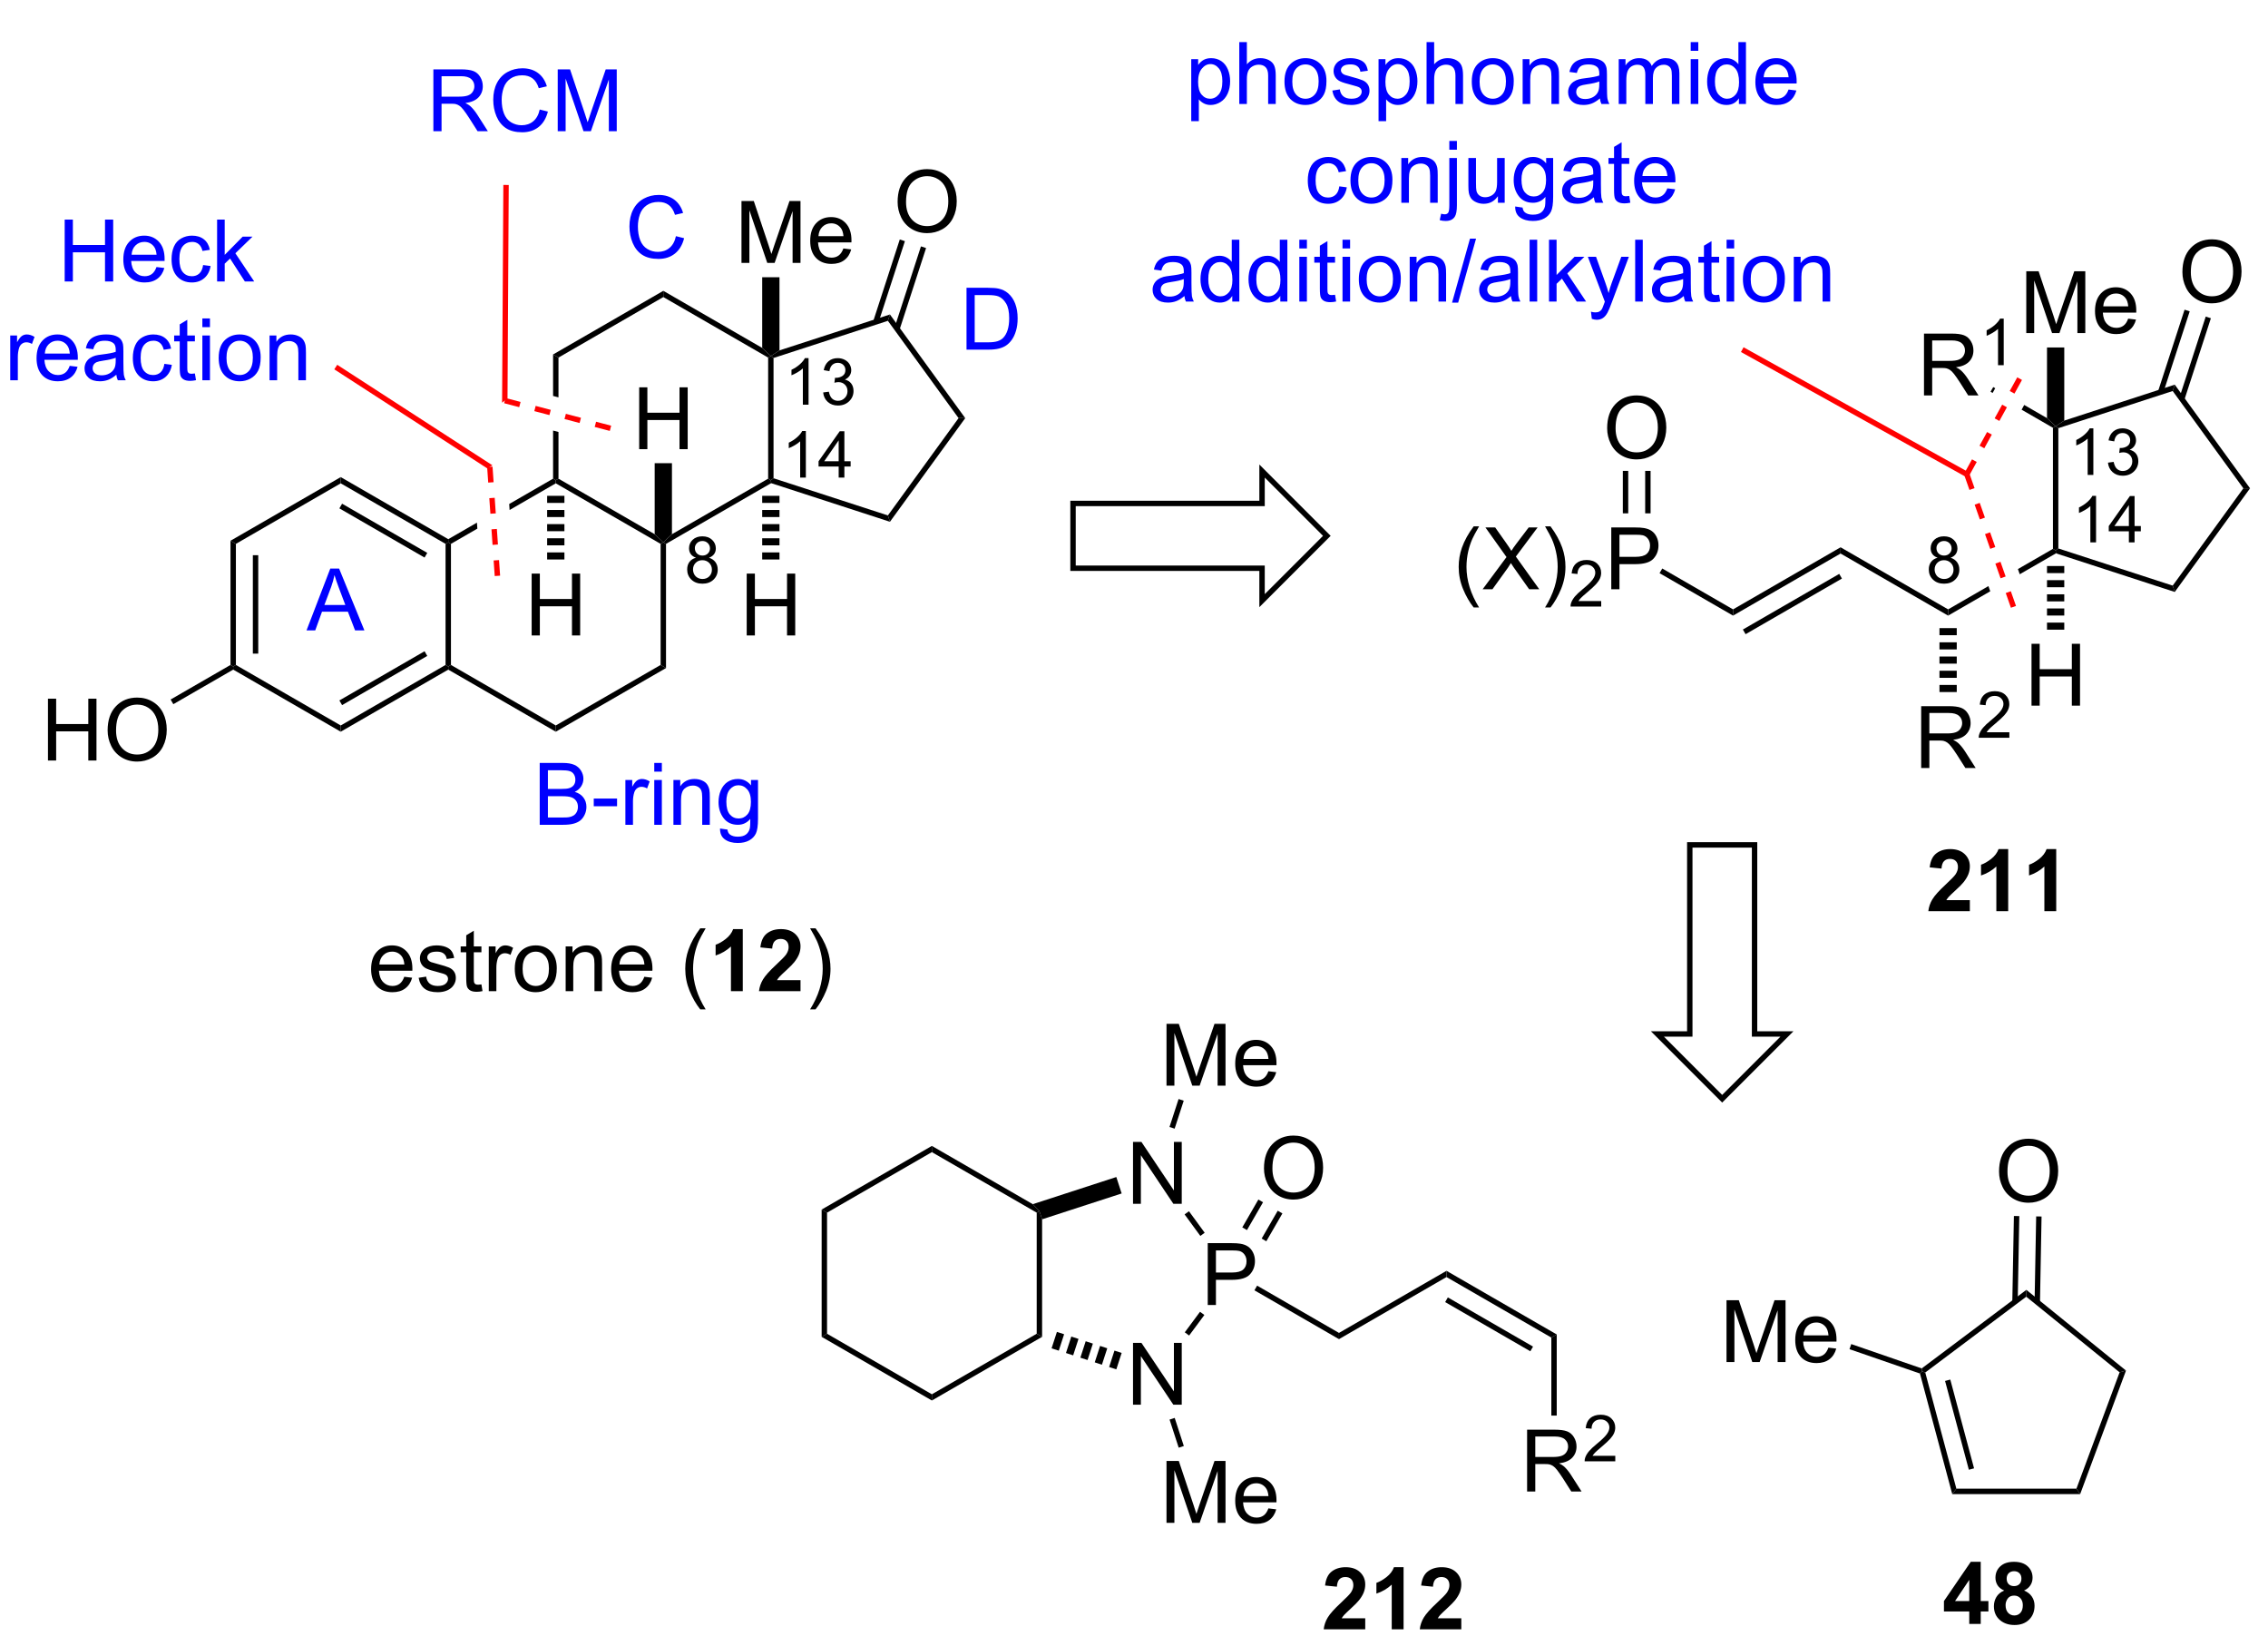 <?xml version="1.0" encoding="UTF-8"?>
<!DOCTYPE svg PUBLIC '-//W3C//DTD SVG 1.0//EN'
          'http://www.w3.org/TR/2001/REC-SVG-20010904/DTD/svg10.dtd'>
<svg stroke-dasharray="none" shape-rendering="auto" xmlns="http://www.w3.org/2000/svg" font-family="'Dialog'" text-rendering="auto" width="288" fill-opacity="1" color-interpolation="auto" color-rendering="auto" preserveAspectRatio="xMidYMid meet" font-size="12px" viewBox="0 0 288 209" fill="black" xmlns:xlink="http://www.w3.org/1999/xlink" stroke="black" image-rendering="auto" stroke-miterlimit="10" stroke-linecap="square" stroke-linejoin="miter" font-style="normal" stroke-width="1" height="209" stroke-dashoffset="0" font-weight="normal" stroke-opacity="1"
><!--Generated by the Batik Graphics2D SVG Generator--><defs id="genericDefs"
  /><g
  ><defs id="defs1"
    ><clipPath clipPathUnits="userSpaceOnUse" id="clipPath1"
      ><path d="M1.643 -1 L217.03 -1 L217.03 155.341 L1.643 155.341 L1.643 -1 Z"
      /></clipPath
      ><clipPath clipPathUnits="userSpaceOnUse" id="clipPath2"
      ><path d="M70.572 426.45 L70.572 577.472 L279.971 577.472 L279.971 426.45 Z"
      /></clipPath
    ></defs
    ><g transform="matrix(1.371,0,0,1.371,-96.788,-583.529)"
    ><path d="M108.042 516.074 L108.769 516.163 Q108.597 516.801 108.131 517.152 Q107.667 517.504 106.946 517.504 Q106.035 517.504 105.501 516.944 Q104.969 516.381 104.969 515.371 Q104.969 514.324 105.508 513.746 Q106.048 513.168 106.907 513.168 Q107.738 513.168 108.264 513.736 Q108.792 514.301 108.792 515.327 Q108.792 515.389 108.79 515.514 L105.696 515.514 Q105.735 516.199 106.082 516.564 Q106.43 516.926 106.949 516.926 Q107.337 516.926 107.61 516.723 Q107.883 516.519 108.042 516.074 ZM105.735 514.936 L108.05 514.936 Q108.003 514.413 107.785 514.152 Q107.449 513.746 106.915 513.746 Q106.43 513.746 106.1 514.072 Q105.769 514.394 105.735 514.936 ZM109.372 516.17 L110.067 516.061 Q110.124 516.48 110.393 516.704 Q110.661 516.926 111.14 516.926 Q111.624 516.926 111.859 516.728 Q112.093 516.53 112.093 516.264 Q112.093 516.027 111.887 515.889 Q111.742 515.795 111.169 515.652 Q110.395 515.457 110.096 515.314 Q109.796 515.17 109.643 514.92 Q109.489 514.668 109.489 514.363 Q109.489 514.085 109.614 513.85 Q109.742 513.613 109.96 513.457 Q110.124 513.335 110.408 513.251 Q110.692 513.168 111.015 513.168 Q111.505 513.168 111.872 513.308 Q112.242 513.449 112.416 513.689 Q112.593 513.928 112.661 514.332 L111.973 514.426 Q111.927 514.105 111.7 513.926 Q111.476 513.746 111.067 513.746 Q110.583 513.746 110.374 513.908 Q110.169 514.066 110.169 514.28 Q110.169 514.418 110.255 514.527 Q110.341 514.639 110.523 514.715 Q110.63 514.754 111.145 514.894 Q111.89 515.092 112.184 515.22 Q112.481 515.348 112.648 515.59 Q112.817 515.832 112.817 516.191 Q112.817 516.543 112.611 516.853 Q112.406 517.163 112.018 517.335 Q111.632 517.504 111.145 517.504 Q110.335 517.504 109.911 517.168 Q109.489 516.832 109.372 516.17 ZM115.187 516.78 L115.288 517.402 Q114.992 517.465 114.757 517.465 Q114.374 517.465 114.163 517.345 Q113.953 517.223 113.867 517.025 Q113.781 516.827 113.781 516.194 L113.781 513.808 L113.265 513.808 L113.265 513.262 L113.781 513.262 L113.781 512.233 L114.481 511.811 L114.481 513.262 L115.187 513.262 L115.187 513.808 L114.481 513.808 L114.481 516.233 Q114.481 516.535 114.518 516.621 Q114.554 516.707 114.637 516.759 Q114.723 516.808 114.88 516.808 Q114.997 516.808 115.187 516.78 ZM115.868 517.41 L115.868 513.262 L116.501 513.262 L116.501 513.889 Q116.743 513.449 116.946 513.308 Q117.152 513.168 117.399 513.168 Q117.753 513.168 118.121 513.394 L117.878 514.045 Q117.621 513.894 117.363 513.894 Q117.133 513.894 116.949 514.033 Q116.766 514.17 116.688 514.418 Q116.571 514.793 116.571 515.238 L116.571 517.41 L115.868 517.41 ZM118.277 515.335 Q118.277 514.183 118.917 513.629 Q119.454 513.168 120.222 513.168 Q121.079 513.168 121.621 513.728 Q122.165 514.288 122.165 515.277 Q122.165 516.077 121.923 516.538 Q121.683 516.996 121.225 517.251 Q120.766 517.504 120.222 517.504 Q119.352 517.504 118.813 516.947 Q118.277 516.387 118.277 515.335 ZM119.001 515.335 Q119.001 516.131 119.347 516.53 Q119.696 516.926 120.222 516.926 Q120.746 516.926 121.092 516.527 Q121.441 516.129 121.441 515.311 Q121.441 514.543 121.092 514.147 Q120.743 513.749 120.222 513.749 Q119.696 513.749 119.347 514.144 Q119.001 514.538 119.001 515.335 ZM122.989 517.41 L122.989 513.262 L123.622 513.262 L123.622 513.85 Q124.078 513.168 124.942 513.168 Q125.317 513.168 125.63 513.303 Q125.945 513.436 126.101 513.655 Q126.257 513.874 126.32 514.176 Q126.359 514.371 126.359 514.858 L126.359 517.41 L125.656 517.41 L125.656 514.887 Q125.656 514.457 125.572 514.243 Q125.492 514.03 125.283 513.905 Q125.075 513.777 124.794 513.777 Q124.343 513.777 124.018 514.064 Q123.692 514.348 123.692 515.144 L123.692 517.41 L122.989 517.41 ZM130.277 516.074 L131.003 516.163 Q130.832 516.801 130.365 517.152 Q129.902 517.504 129.18 517.504 Q128.269 517.504 127.735 516.944 Q127.204 516.381 127.204 515.371 Q127.204 514.324 127.743 513.746 Q128.282 513.168 129.141 513.168 Q129.972 513.168 130.498 513.736 Q131.027 514.301 131.027 515.327 Q131.027 515.389 131.024 515.514 L127.93 515.514 Q127.969 516.199 128.316 516.564 Q128.665 516.926 129.183 516.926 Q129.571 516.926 129.845 516.723 Q130.118 516.519 130.277 516.074 ZM127.969 514.936 L130.285 514.936 Q130.238 514.413 130.019 514.152 Q129.683 513.746 129.149 513.746 Q128.665 513.746 128.334 514.072 Q128.003 514.394 127.969 514.936 ZM135.454 519.095 Q134.87 518.361 134.467 517.376 Q134.066 516.389 134.066 515.335 Q134.066 514.405 134.368 513.553 Q134.72 512.566 135.454 511.585 L135.957 511.585 Q135.485 512.397 135.332 512.746 Q135.095 513.285 134.957 513.871 Q134.79 514.6 134.79 515.34 Q134.79 517.217 135.957 519.095 L135.454 519.095 Z" stroke="none" clip-path="url(#clipPath2)"
    /></g
    ><g transform="matrix(1.371,0,0,1.371,-96.788,-583.529)"
    ><path d="M139.394 517.41 L138.298 517.41 L138.298 513.272 Q137.696 513.835 136.878 514.105 L136.878 513.108 Q137.308 512.967 137.811 512.577 Q138.316 512.183 138.503 511.66 L139.394 511.66 L139.394 517.41 ZM144.742 516.389 L144.742 517.41 L140.895 517.41 Q140.958 516.832 141.27 516.314 Q141.583 515.795 142.505 514.941 Q143.247 514.249 143.413 514.004 Q143.64 513.663 143.64 513.332 Q143.64 512.965 143.442 512.767 Q143.247 512.569 142.898 512.569 Q142.554 512.569 142.351 512.777 Q142.148 512.983 142.117 513.465 L141.023 513.355 Q141.122 512.449 141.637 512.056 Q142.153 511.66 142.927 511.66 Q143.773 511.66 144.257 512.118 Q144.742 512.574 144.742 513.254 Q144.742 513.639 144.604 513.991 Q144.465 514.34 144.163 514.723 Q143.965 514.975 143.445 515.452 Q142.927 515.928 142.786 516.085 Q142.648 516.241 142.562 516.389 L144.742 516.389 Z" stroke="none" clip-path="url(#clipPath2)"
    /></g
    ><g transform="matrix(1.371,0,0,1.371,-96.788,-583.529)"
    ><path d="M146.133 519.095 L145.628 519.095 Q146.798 517.217 146.798 515.34 Q146.798 514.605 146.628 513.881 Q146.495 513.295 146.258 512.756 Q146.105 512.405 145.628 511.585 L146.133 511.585 Q146.868 512.566 147.219 513.553 Q147.519 514.405 147.519 515.335 Q147.519 516.389 147.115 517.376 Q146.712 518.361 146.133 519.095 Z" stroke="none" clip-path="url(#clipPath2)"
    /></g
    ><g transform="matrix(1.371,0,0,1.371,-96.788,-583.529)"
    ><path d="M91.946 475.698 L92.446 475.986 L92.446 487.198 L92.196 487.342 L91.946 487.198 ZM94.016 477.037 L94.016 486.147 L94.516 486.147 L94.516 477.037 Z" stroke="none" clip-path="url(#clipPath2)"
    /></g
    ><g transform="matrix(1.371,0,0,1.371,-96.788,-583.529)"
    ><path d="M92.196 487.631 L92.196 487.342 L92.446 487.198 L102.156 492.803 L102.156 493.381 Z" stroke="none" clip-path="url(#clipPath2)"
    /></g
    ><g transform="matrix(1.371,0,0,1.371,-96.788,-583.529)"
    ><path d="M102.156 493.381 L102.156 492.803 L111.865 487.198 L112.115 487.342 L112.115 487.631 ZM102.281 490.918 L110.17 486.363 L109.92 485.93 L102.031 490.485 Z" stroke="none" clip-path="url(#clipPath2)"
    /></g
    ><g transform="matrix(1.371,0,0,1.371,-96.788,-583.529)"
    ><path d="M112.365 487.198 L112.115 487.342 L111.865 487.198 L111.865 475.986 L112.115 475.842 L112.365 475.986 Z" stroke="none" clip-path="url(#clipPath2)"
    /></g
    ><g transform="matrix(1.371,0,0,1.371,-96.788,-583.529)"
    ><path d="M112.115 475.553 L112.115 475.842 L111.865 475.986 L102.156 470.381 L102.156 469.803 ZM110.17 476.821 L102.281 472.266 L102.031 472.699 L109.92 477.254 Z" stroke="none" clip-path="url(#clipPath2)"
    /></g
    ><g transform="matrix(1.371,0,0,1.371,-96.788,-583.529)"
    ><path d="M102.156 469.803 L102.156 470.381 L92.446 475.986 L91.946 475.698 Z" stroke="none" clip-path="url(#clipPath2)"
    /></g
    ><g transform="matrix(1.371,0,0,1.371,-96.788,-583.529)"
    ><path d="M112.115 487.631 L112.115 487.342 L112.365 487.198 L122.074 492.803 L122.074 493.381 Z" stroke="none" clip-path="url(#clipPath2)"
    /></g
    ><g transform="matrix(1.371,0,0,1.371,-96.788,-583.529)"
    ><path d="M122.074 493.381 L122.074 492.803 L131.784 487.198 L132.284 487.486 Z" stroke="none" clip-path="url(#clipPath2)"
    /></g
    ><g transform="matrix(1.371,0,0,1.371,-96.788,-583.529)"
    ><path d="M132.284 487.486 L131.784 487.198 L131.784 475.986 L132.034 475.842 L132.284 475.986 Z" stroke="none" clip-path="url(#clipPath2)"
    /></g
    ><g transform="matrix(1.371,0,0,1.371,-96.788,-583.529)"
    ><path d="M131.234 475.091 L132.034 475.842 L131.784 475.986 L122.074 470.381 L122.074 470.092 L122.324 469.948 Z" stroke="none" clip-path="url(#clipPath2)"
    /></g
    ><g transform="matrix(1.371,0,0,1.371,-96.788,-583.529)"
    ><path d="M121.824 469.948 L117.759 472.295 L117.759 472.295 L117.797 472.85 L117.797 472.85 L122.074 470.381 L122.074 470.092 L121.824 469.948 ZM114.771 474.02 L112.115 475.553 L112.115 475.842 L112.365 475.986 L114.81 474.575 L114.81 474.575 L114.771 474.02 Z" stroke="none" clip-path="url(#clipPath2)"
    /></g
    ><g transform="matrix(1.371,0,0,1.371,-96.788,-583.529)"
    ><path d="M132.284 475.986 L132.034 475.842 L132.834 475.091 L141.743 469.948 L141.993 470.092 L142.022 470.364 Z" stroke="none" clip-path="url(#clipPath2)"
    /></g
    ><g transform="matrix(1.371,0,0,1.371,-96.788,-583.529)"
    ><path d="M142.243 469.91 L141.993 470.092 L141.743 469.948 L141.743 458.736 L141.993 458.592 L142.243 458.774 Z" stroke="none" clip-path="url(#clipPath2)"
    /></g
    ><g transform="matrix(1.371,0,0,1.371,-96.788,-583.529)"
    ><path d="M141.193 457.841 L141.993 458.592 L141.743 458.736 L132.034 453.131 L132.034 452.553 Z" stroke="none" clip-path="url(#clipPath2)"
    /></g
    ><g transform="matrix(1.371,0,0,1.371,-96.788,-583.529)"
    ><path d="M132.034 452.553 L132.034 453.131 L122.324 458.736 L121.824 458.448 Z" stroke="none" clip-path="url(#clipPath2)"
    /></g
    ><g transform="matrix(1.371,0,0,1.371,-96.788,-583.529)"
    ><path d="M121.824 458.448 L121.824 462.289 L121.824 462.289 L122.324 462.42 L122.324 462.42 L122.324 458.736 L121.824 458.448 ZM121.824 465.494 L121.824 469.948 L122.074 470.092 L122.324 469.948 L122.324 465.625 L122.324 465.625 L121.824 465.494 Z" stroke="none" clip-path="url(#clipPath2)"
    /></g
    ><g transform="matrix(1.371,0,0,1.371,-96.788,-583.529)"
    ><path d="M142.022 470.364 L141.993 470.092 L142.243 469.91 L152.834 473.352 L153.025 473.94 Z" stroke="none" clip-path="url(#clipPath2)"
    /></g
    ><g transform="matrix(1.371,0,0,1.371,-96.788,-583.529)"
    ><path d="M153.025 473.94 L152.834 473.352 L159.381 464.342 L159.999 464.342 Z" stroke="none" clip-path="url(#clipPath2)"
    /></g
    ><g transform="matrix(1.371,0,0,1.371,-96.788,-583.529)"
    ><path d="M159.999 464.342 L159.381 464.342 L152.834 455.332 L153.025 454.744 Z" stroke="none" clip-path="url(#clipPath2)"
    /></g
    ><g transform="matrix(1.371,0,0,1.371,-96.788,-583.529)"
    ><path d="M153.025 454.744 L152.834 455.332 L142.243 458.774 L141.993 458.592 L142.793 458.069 Z" stroke="none" clip-path="url(#clipPath2)"
    /></g
    ><g transform="matrix(1.371,0,0,1.371,-96.788,-583.529)"
    ><path d="M153.735 444.324 Q153.735 442.897 154.5 442.092 Q155.266 441.285 156.477 441.285 Q157.269 441.285 157.904 441.665 Q158.542 442.043 158.875 442.72 Q159.211 443.397 159.211 444.256 Q159.211 445.129 158.86 445.816 Q158.508 446.504 157.862 446.858 Q157.219 447.212 156.472 447.212 Q155.665 447.212 155.026 446.821 Q154.391 446.428 154.063 445.754 Q153.735 445.077 153.735 444.324 ZM154.516 444.334 Q154.516 445.371 155.071 445.967 Q155.628 446.561 156.469 446.561 Q157.323 446.561 157.875 445.959 Q158.43 445.358 158.43 444.254 Q158.43 443.553 158.193 443.032 Q157.956 442.511 157.5 442.225 Q157.047 441.936 156.48 441.936 Q155.675 441.936 155.094 442.491 Q154.516 443.043 154.516 444.334 Z" stroke="none" clip-path="url(#clipPath2)"
    /></g
    ><g transform="matrix(1.371,0,0,1.371,-96.788,-583.529)"
    ><path d="M153.917 456.147 L156.372 448.593 L155.896 448.438 L153.442 455.993 ZM151.955 455.51 L154.41 447.955 L153.934 447.801 L151.48 455.355 Z" stroke="none" clip-path="url(#clipPath2)"
    /></g
    ><g transform="matrix(1.371,0,0,1.371,-96.788,-583.529)"
    ><path d="M75.04 496.048 L75.04 490.321 L75.798 490.321 L75.798 492.673 L78.775 492.673 L78.775 490.321 L79.532 490.321 L79.532 496.048 L78.775 496.048 L78.775 493.347 L75.798 493.347 L75.798 496.048 L75.04 496.048 ZM80.565 493.259 Q80.565 491.832 81.331 491.027 Q82.096 490.22 83.307 490.22 Q84.099 490.22 84.734 490.6 Q85.372 490.977 85.706 491.654 Q86.041 492.332 86.041 493.191 Q86.041 494.063 85.69 494.751 Q85.338 495.438 84.692 495.793 Q84.049 496.147 83.302 496.147 Q82.495 496.147 81.856 495.756 Q81.221 495.363 80.893 494.688 Q80.565 494.011 80.565 493.259 ZM81.346 493.269 Q81.346 494.305 81.901 494.902 Q82.458 495.496 83.299 495.496 Q84.153 495.496 84.706 494.894 Q85.26 494.293 85.26 493.188 Q85.26 492.488 85.023 491.967 Q84.786 491.446 84.331 491.16 Q83.877 490.871 83.31 490.871 Q82.505 490.871 81.924 491.425 Q81.346 491.977 81.346 493.269 Z" stroke="none" clip-path="url(#clipPath2)"
    /></g
    ><g transform="matrix(1.371,0,0,1.371,-96.788,-583.529)"
    ><path d="M91.946 487.198 L92.196 487.342 L92.196 487.631 L86.65 490.833 L86.4 490.4 Z" stroke="none" clip-path="url(#clipPath2)"
    /></g
    ><g transform="matrix(1.371,0,0,1.371,-96.788,-583.529)"
    ><path d="M139.274 449.967 L139.274 444.24 L140.415 444.24 L141.772 448.295 Q141.959 448.86 142.045 449.142 Q142.141 448.829 142.35 448.225 L143.72 444.24 L144.74 444.24 L144.74 449.967 L144.008 449.967 L144.008 445.173 L142.345 449.967 L141.662 449.967 L140.006 445.092 L140.006 449.967 L139.274 449.967 ZM148.712 448.631 L149.438 448.72 Q149.266 449.358 148.8 449.709 Q148.337 450.061 147.615 450.061 Q146.704 450.061 146.17 449.501 Q145.639 448.938 145.639 447.928 Q145.639 446.881 146.178 446.303 Q146.717 445.725 147.576 445.725 Q148.407 445.725 148.933 446.293 Q149.462 446.858 149.462 447.884 Q149.462 447.946 149.459 448.071 L146.365 448.071 Q146.404 448.756 146.751 449.121 Q147.1 449.483 147.618 449.483 Q148.006 449.483 148.279 449.279 Q148.553 449.076 148.712 448.631 ZM146.404 447.493 L148.72 447.493 Q148.673 446.97 148.454 446.709 Q148.118 446.303 147.584 446.303 Q147.1 446.303 146.769 446.628 Q146.438 446.951 146.404 447.493 Z" stroke="none" clip-path="url(#clipPath2)"
    /></g
    ><g transform="matrix(1.371,0,0,1.371,-96.788,-583.529)"
    ><path d="M142.793 458.069 L141.993 458.592 L141.193 457.841 L141.193 451.298 L142.793 451.298 Z" stroke="none" clip-path="url(#clipPath2)"
    /></g
    ><g transform="matrix(1.371,0,0,1.371,-96.788,-583.529)"
    ><path d="M129.799 467.217 L129.799 461.49 L130.557 461.49 L130.557 463.842 L133.534 463.842 L133.534 461.49 L134.291 461.49 L134.291 467.217 L133.534 467.217 L133.534 464.517 L130.557 464.517 L130.557 467.217 L129.799 467.217 Z" stroke="none" clip-path="url(#clipPath2)"
    /></g
    ><g transform="matrix(1.371,0,0,1.371,-96.788,-583.529)"
    ><path d="M132.834 475.091 L132.034 475.842 L131.234 475.091 L131.234 468.517 L132.834 468.517 Z" stroke="none" clip-path="url(#clipPath2)"
    /></g
    ><g transform="matrix(1.371,0,0,1.371,-96.788,-583.529)"
    ><path d="M119.84 484.467 L119.84 478.74 L120.598 478.74 L120.598 481.092 L123.574 481.092 L123.574 478.74 L124.332 478.74 L124.332 484.467 L123.574 484.467 L123.574 481.767 L120.598 481.767 L120.598 484.467 L119.84 484.467 Z" stroke="none" clip-path="url(#clipPath2)"
    /></g
    ><g transform="matrix(1.371,0,0,1.371,-96.788,-583.529)"
    ><path d="M122.874 471.538 L122.874 472.193 L121.274 472.193 L121.274 471.538 ZM122.874 472.848 L122.874 473.503 L121.274 473.503 L121.274 472.848 ZM122.874 474.158 L122.874 474.813 L121.274 474.813 L121.274 474.158 ZM122.874 475.468 L122.874 476.123 L121.274 476.123 L121.274 475.468 ZM122.874 476.778 L122.874 477.433 L121.274 477.433 L121.274 476.778 Z" stroke="none" clip-path="url(#clipPath2)"
    /></g
    ><g transform="matrix(1.371,0,0,1.371,-96.788,-583.529)"
    ><path d="M139.758 484.467 L139.758 478.74 L140.516 478.74 L140.516 481.092 L143.493 481.092 L143.493 478.74 L144.251 478.74 L144.251 484.467 L143.493 484.467 L143.493 481.767 L140.516 481.767 L140.516 484.467 L139.758 484.467 Z" stroke="none" clip-path="url(#clipPath2)"
    /></g
    ><g transform="matrix(1.371,0,0,1.371,-96.788,-583.529)"
    ><path d="M142.793 471.538 L142.793 472.193 L141.193 472.193 L141.193 471.538 ZM142.793 472.848 L142.793 473.503 L141.193 473.503 L141.193 472.848 ZM142.793 474.158 L142.793 474.813 L141.193 474.813 L141.193 474.158 ZM142.793 475.468 L142.793 476.123 L141.193 476.123 L141.193 475.468 ZM142.793 476.778 L142.793 477.433 L141.193 477.433 L141.193 476.778 Z" stroke="none" clip-path="url(#clipPath2)"
    /></g
    ><g stroke-linecap="butt" stroke-width="0.5" transform="matrix(1.371,0,0,1.371,-96.788,-583.529)"
    ><path fill="none" d="M169.982 472.244 L169.982 478.244 L187.49 478.244 L187.49 481.244 L193.49 475.244 L187.49 469.244 L187.49 472.244 Z" clip-path="url(#clipPath2)"
    /></g
    ><g fill="red" transform="matrix(1.371,0,0,1.371,-96.788,-583.529)" stroke="red"
    ><path d="M117.288 462.961 L118.687 463.327 L118.814 462.844 L117.415 462.477 ZM120.085 463.694 L121.484 464.061 L121.61 463.577 L120.212 463.21 ZM122.882 464.427 L124.28 464.794 L124.407 464.31 L123.009 463.943 ZM125.679 465.16 L127.077 465.527 L127.204 465.043 L125.806 464.677 Z" stroke="none" clip-path="url(#clipPath2)"
    /></g
    ><g fill="red" transform="matrix(1.371,0,0,1.371,-96.788,-583.529)" stroke="red"
    ><path d="M117.603 462.526 L117.101 462.912 L117.217 442.749 L117.717 442.751 Z" stroke="none" clip-path="url(#clipPath2)"
    /></g
    ><g fill="blue" transform="matrix(1.371,0,0,1.371,-96.788,-583.529)" stroke="blue"
    ><path d="M110.736 437.773 L110.736 432.046 L113.275 432.046 Q114.041 432.046 114.439 432.2 Q114.838 432.353 115.075 432.744 Q115.314 433.135 115.314 433.609 Q115.314 434.218 114.918 434.637 Q114.525 435.054 113.7 435.166 Q114.002 435.312 114.158 435.452 Q114.489 435.757 114.786 436.213 L115.783 437.773 L114.83 437.773 L114.072 436.58 Q113.739 436.065 113.523 435.791 Q113.309 435.518 113.14 435.408 Q112.971 435.299 112.793 435.257 Q112.666 435.228 112.371 435.228 L111.494 435.228 L111.494 437.773 L110.736 437.773 ZM111.494 434.572 L113.121 434.572 Q113.642 434.572 113.934 434.466 Q114.228 434.359 114.379 434.122 Q114.533 433.885 114.533 433.609 Q114.533 433.202 114.236 432.942 Q113.942 432.679 113.306 432.679 L111.494 432.679 L111.494 434.572 ZM120.586 435.765 L121.344 435.955 Q121.107 436.89 120.487 437.382 Q119.868 437.872 118.974 437.872 Q118.047 437.872 117.467 437.494 Q116.888 437.116 116.584 436.403 Q116.282 435.687 116.282 434.866 Q116.282 433.971 116.623 433.307 Q116.967 432.64 117.597 432.294 Q118.227 431.947 118.985 431.947 Q119.844 431.947 120.43 432.385 Q121.016 432.822 121.248 433.616 L120.5 433.791 Q120.302 433.166 119.922 432.882 Q119.545 432.596 118.969 432.596 Q118.31 432.596 117.865 432.913 Q117.422 433.228 117.243 433.762 Q117.063 434.296 117.063 434.861 Q117.063 435.593 117.276 436.137 Q117.49 436.682 117.938 436.952 Q118.388 437.221 118.912 437.221 Q119.547 437.221 119.987 436.853 Q120.43 436.486 120.586 435.765 ZM122.254 437.773 L122.254 432.046 L123.395 432.046 L124.752 436.101 Q124.939 436.666 125.025 436.947 Q125.121 436.635 125.33 436.031 L126.7 432.046 L127.721 432.046 L127.721 437.773 L126.989 437.773 L126.989 432.978 L125.325 437.773 L124.642 437.773 L122.986 432.898 L122.986 437.773 L122.254 437.773 Z" stroke="none" clip-path="url(#clipPath2)"
    /></g
    ><g fill="red" transform="matrix(1.371,0,0,1.371,-96.788,-583.529)" stroke="red"
    ><path d="M115.716 468.87 L115.816 470.312 L116.315 470.277 L116.215 468.835 ZM115.917 471.754 L116.017 473.196 L116.516 473.162 L116.416 471.719 ZM116.118 474.639 L116.218 476.081 L116.717 476.046 L116.616 474.604 ZM116.318 477.523 L116.419 478.965 L116.918 478.93 L116.817 477.488 Z" stroke="none" clip-path="url(#clipPath2)"
    /></g
    ><g fill="red" transform="matrix(1.371,0,0,1.371,-96.788,-583.529)" stroke="red"
    ><path d="M116.206 468.711 L115.725 468.995 L101.559 459.824 L101.831 459.404 Z" stroke="none" clip-path="url(#clipPath2)"
    /></g
    ><g fill="blue" transform="matrix(1.371,0,0,1.371,-96.788,-583.529)" stroke="blue"
    ><path d="M76.588 451.687 L76.588 445.96 L77.346 445.96 L77.346 448.312 L80.323 448.312 L80.323 445.96 L81.08 445.96 L81.08 451.687 L80.323 451.687 L80.323 448.986 L77.346 448.986 L77.346 451.687 L76.588 451.687 ZM85.092 450.351 L85.819 450.439 Q85.647 451.077 85.181 451.429 Q84.717 451.78 83.996 451.78 Q83.084 451.78 82.55 451.221 Q82.019 450.658 82.019 449.648 Q82.019 448.601 82.558 448.023 Q83.097 447.444 83.957 447.444 Q84.787 447.444 85.314 448.012 Q85.842 448.577 85.842 449.603 Q85.842 449.666 85.84 449.791 L82.746 449.791 Q82.785 450.476 83.131 450.84 Q83.48 451.202 83.998 451.202 Q84.386 451.202 84.66 450.999 Q84.933 450.796 85.092 450.351 ZM82.785 449.213 L85.1 449.213 Q85.053 448.689 84.834 448.429 Q84.498 448.023 83.965 448.023 Q83.48 448.023 83.149 448.348 Q82.819 448.671 82.785 449.213 ZM89.409 450.166 L90.101 450.257 Q89.987 450.971 89.52 451.377 Q89.054 451.78 88.375 451.78 Q87.523 451.78 87.005 451.223 Q86.487 450.666 86.487 449.627 Q86.487 448.955 86.708 448.452 Q86.932 447.947 87.388 447.697 Q87.843 447.444 88.377 447.444 Q89.054 447.444 89.484 447.786 Q89.914 448.127 90.034 448.757 L89.351 448.861 Q89.252 448.444 89.005 448.233 Q88.757 448.023 88.406 448.023 Q87.875 448.023 87.541 448.403 Q87.211 448.783 87.211 449.608 Q87.211 450.444 87.531 450.825 Q87.851 451.202 88.367 451.202 Q88.781 451.202 89.057 450.95 Q89.336 450.694 89.409 450.166 ZM90.705 451.687 L90.705 445.96 L91.409 445.96 L91.409 449.226 L93.073 447.538 L93.984 447.538 L92.398 449.077 L94.143 451.687 L93.276 451.687 L91.906 449.564 L91.409 450.041 L91.409 451.687 L90.705 451.687 Z" stroke="none" clip-path="url(#clipPath2)"
    /></g
    ><g fill="blue" transform="matrix(1.371,0,0,1.371,-96.788,-583.529)" stroke="blue"
    ><path d="M71.545 460.837 L71.545 456.688 L72.177 456.688 L72.177 457.316 Q72.42 456.876 72.623 456.735 Q72.829 456.594 73.076 456.594 Q73.43 456.594 73.797 456.821 L73.555 457.472 Q73.297 457.321 73.039 457.321 Q72.81 457.321 72.625 457.459 Q72.443 457.597 72.365 457.844 Q72.248 458.219 72.248 458.665 L72.248 460.837 L71.545 460.837 ZM77.055 459.501 L77.782 459.589 Q77.61 460.227 77.144 460.579 Q76.68 460.93 75.959 460.93 Q75.047 460.93 74.513 460.37 Q73.982 459.808 73.982 458.798 Q73.982 457.751 74.521 457.173 Q75.06 456.594 75.92 456.594 Q76.75 456.594 77.276 457.162 Q77.805 457.727 77.805 458.753 Q77.805 458.816 77.802 458.941 L74.709 458.941 Q74.748 459.626 75.094 459.99 Q75.443 460.352 75.961 460.352 Q76.349 460.352 76.623 460.149 Q76.896 459.946 77.055 459.501 ZM74.748 458.363 L77.063 458.363 Q77.016 457.839 76.797 457.579 Q76.461 457.173 75.927 457.173 Q75.443 457.173 75.112 457.498 Q74.782 457.821 74.748 458.363 ZM81.371 460.324 Q80.981 460.657 80.619 460.795 Q80.26 460.93 79.845 460.93 Q79.16 460.93 78.793 460.597 Q78.426 460.261 78.426 459.743 Q78.426 459.438 78.564 459.186 Q78.705 458.933 78.929 458.782 Q79.153 458.628 79.434 458.55 Q79.642 458.495 80.059 458.446 Q80.91 458.344 81.314 458.204 Q81.317 458.058 81.317 458.019 Q81.317 457.589 81.119 457.415 Q80.848 457.175 80.317 457.175 Q79.822 457.175 79.585 457.35 Q79.348 457.524 79.236 457.964 L78.549 457.87 Q78.642 457.43 78.856 457.16 Q79.072 456.886 79.478 456.74 Q79.885 456.594 80.418 456.594 Q80.95 456.594 81.28 456.719 Q81.614 456.844 81.77 457.035 Q81.926 457.222 81.989 457.511 Q82.025 457.691 82.025 458.16 L82.025 459.097 Q82.025 460.079 82.069 460.339 Q82.114 460.597 82.246 460.837 L81.512 460.837 Q81.403 460.618 81.371 460.324 ZM81.314 458.753 Q80.931 458.91 80.166 459.019 Q79.731 459.082 79.551 459.16 Q79.371 459.238 79.272 459.389 Q79.176 459.54 79.176 459.722 Q79.176 460.003 79.39 460.191 Q79.603 460.378 80.012 460.378 Q80.418 460.378 80.733 460.201 Q81.051 460.024 81.2 459.714 Q81.314 459.477 81.314 459.011 L81.314 458.753 ZM85.821 459.316 L86.513 459.407 Q86.399 460.12 85.933 460.527 Q85.466 460.93 84.787 460.93 Q83.935 460.93 83.417 460.373 Q82.899 459.816 82.899 458.777 Q82.899 458.105 83.12 457.602 Q83.344 457.097 83.8 456.847 Q84.256 456.594 84.789 456.594 Q85.466 456.594 85.896 456.936 Q86.326 457.277 86.446 457.907 L85.763 458.011 Q85.664 457.594 85.417 457.384 Q85.17 457.173 84.818 457.173 Q84.287 457.173 83.954 457.553 Q83.623 457.933 83.623 458.759 Q83.623 459.594 83.943 459.975 Q84.263 460.352 84.779 460.352 Q85.193 460.352 85.469 460.1 Q85.748 459.844 85.821 459.316 ZM88.649 460.207 L88.75 460.829 Q88.454 460.891 88.219 460.891 Q87.836 460.891 87.625 460.772 Q87.414 460.649 87.329 460.451 Q87.243 460.253 87.243 459.62 L87.243 457.235 L86.727 457.235 L86.727 456.688 L87.243 456.688 L87.243 455.66 L87.943 455.238 L87.943 456.688 L88.649 456.688 L88.649 457.235 L87.943 457.235 L87.943 459.66 Q87.943 459.962 87.98 460.048 Q88.016 460.134 88.099 460.186 Q88.185 460.235 88.341 460.235 Q88.459 460.235 88.649 460.207 ZM89.34 455.917 L89.34 455.11 L90.043 455.11 L90.043 455.917 L89.34 455.917 ZM89.34 460.837 L89.34 456.688 L90.043 456.688 L90.043 460.837 L89.34 460.837 ZM90.852 458.761 Q90.852 457.61 91.493 457.055 Q92.029 456.594 92.797 456.594 Q93.654 456.594 94.196 457.154 Q94.74 457.714 94.74 458.704 Q94.74 459.503 94.498 459.964 Q94.258 460.423 93.8 460.678 Q93.341 460.93 92.797 460.93 Q91.927 460.93 91.388 460.373 Q90.852 459.813 90.852 458.761 ZM91.576 458.761 Q91.576 459.558 91.922 459.957 Q92.271 460.352 92.797 460.352 Q93.321 460.352 93.667 459.954 Q94.016 459.555 94.016 458.738 Q94.016 457.969 93.667 457.574 Q93.318 457.175 92.797 457.175 Q92.271 457.175 91.922 457.571 Q91.576 457.964 91.576 458.761 ZM95.564 460.837 L95.564 456.688 L96.197 456.688 L96.197 457.277 Q96.653 456.594 97.517 456.594 Q97.892 456.594 98.205 456.73 Q98.52 456.863 98.676 457.082 Q98.832 457.3 98.895 457.602 Q98.934 457.798 98.934 458.285 L98.934 460.837 L98.231 460.837 L98.231 458.313 Q98.231 457.884 98.147 457.67 Q98.067 457.457 97.858 457.332 Q97.65 457.204 97.369 457.204 Q96.918 457.204 96.593 457.49 Q96.267 457.774 96.267 458.571 L96.267 460.837 L95.564 460.837 Z" stroke="none" clip-path="url(#clipPath2)"
    /></g
    ><g transform="matrix(1.371,0,0,1.371,-96.788,-583.529)"
    ><path d="M248.8 462.242 L248.8 456.515 L251.34 456.515 Q252.105 456.515 252.504 456.669 Q252.902 456.823 253.139 457.213 Q253.379 457.604 253.379 458.078 Q253.379 458.687 252.983 459.107 Q252.59 459.523 251.764 459.635 Q252.066 459.781 252.222 459.922 Q252.553 460.226 252.85 460.682 L253.847 462.242 L252.894 462.242 L252.136 461.049 Q251.803 460.534 251.587 460.26 Q251.373 459.987 251.204 459.877 Q251.035 459.768 250.858 459.726 Q250.73 459.698 250.436 459.698 L249.558 459.698 L249.558 462.242 L248.8 462.242 ZM249.558 459.041 L251.186 459.041 Q251.707 459.041 251.998 458.935 Q252.293 458.828 252.444 458.591 Q252.597 458.354 252.597 458.078 Q252.597 457.672 252.3 457.411 Q252.006 457.148 251.371 457.148 L249.558 457.148 L249.558 459.041 Z" stroke="none" clip-path="url(#clipPath2)"
    /></g
    ><g transform="matrix(1.371,0,0,1.371,-96.788,-583.529)"
    ><path d="M256.184 459.442 L255.657 459.442 L255.657 456.081 Q255.465 456.262 255.157 456.444 Q254.848 456.626 254.602 456.717 L254.602 456.208 Q255.043 455.999 255.373 455.704 Q255.705 455.407 255.844 455.13 L256.184 455.13 L256.184 459.442 Z" stroke="none" clip-path="url(#clipPath2)"
    /></g
    ><g transform="matrix(1.371,0,0,1.371,-96.788,-583.529)"
    ><path d="M260.743 476.448 L257.499 478.32 L257.499 478.32 L257.668 478.8 L261.022 476.864 L260.993 476.592 L260.743 476.448 ZM254.768 479.897 L251.034 482.053 L251.034 482.631 L254.937 480.377 L254.937 480.377 L254.768 479.897 Z" stroke="none" clip-path="url(#clipPath2)"
    /></g
    ><g transform="matrix(1.371,0,0,1.371,-96.788,-583.529)"
    ><path d="M261.243 476.41 L260.993 476.592 L260.743 476.448 L260.743 465.236 L260.993 465.092 L261.243 465.274 Z" stroke="none" clip-path="url(#clipPath2)"
    /></g
    ><g transform="matrix(1.371,0,0,1.371,-96.788,-583.529)"
    ><path d="M255.213 461.466 L254.963 461.899 L255.156 462.011 L255.156 462.011 L255.398 461.573 L255.398 461.573 L255.213 461.466 ZM258.083 463.123 L257.841 463.561 L260.743 465.236 L260.993 465.092 L260.193 464.341 L258.083 463.123 Z" stroke="none" clip-path="url(#clipPath2)"
    /></g
    ><g transform="matrix(1.371,0,0,1.371,-96.788,-583.529)"
    ><path d="M261.022 476.864 L260.993 476.592 L261.243 476.41 L271.835 479.852 L272.026 480.44 Z" stroke="none" clip-path="url(#clipPath2)"
    /></g
    ><g transform="matrix(1.371,0,0,1.371,-96.788,-583.529)"
    ><path d="M272.026 480.44 L271.835 479.852 L278.381 470.842 L278.999 470.842 Z" stroke="none" clip-path="url(#clipPath2)"
    /></g
    ><g transform="matrix(1.371,0,0,1.371,-96.788,-583.529)"
    ><path d="M278.999 470.842 L278.381 470.842 L271.835 461.832 L272.026 461.244 Z" stroke="none" clip-path="url(#clipPath2)"
    /></g
    ><g transform="matrix(1.371,0,0,1.371,-96.788,-583.529)"
    ><path d="M272.026 461.244 L271.835 461.832 L261.243 465.274 L260.993 465.092 L261.793 464.569 Z" stroke="none" clip-path="url(#clipPath2)"
    /></g
    ><g transform="matrix(1.371,0,0,1.371,-96.788,-583.529)"
    ><path d="M272.735 450.824 Q272.735 449.397 273.5 448.592 Q274.266 447.785 275.477 447.785 Q276.269 447.785 276.904 448.165 Q277.542 448.543 277.875 449.22 Q278.211 449.897 278.211 450.756 Q278.211 451.629 277.86 452.316 Q277.508 453.004 276.862 453.358 Q276.219 453.712 275.472 453.712 Q274.664 453.712 274.026 453.321 Q273.391 452.928 273.063 452.254 Q272.735 451.577 272.735 450.824 ZM273.516 450.834 Q273.516 451.871 274.071 452.467 Q274.628 453.061 275.469 453.061 Q276.323 453.061 276.875 452.459 Q277.43 451.858 277.43 450.754 Q277.43 450.053 277.193 449.532 Q276.956 449.011 276.5 448.725 Q276.047 448.436 275.48 448.436 Q274.675 448.436 274.094 448.991 Q273.516 449.543 273.516 450.834 Z" stroke="none" clip-path="url(#clipPath2)"
    /></g
    ><g transform="matrix(1.371,0,0,1.371,-96.788,-583.529)"
    ><path d="M272.917 462.647 L275.372 455.093 L274.896 454.938 L272.442 462.493 ZM270.955 462.01 L273.41 454.455 L272.934 454.301 L270.48 461.855 Z" stroke="none" clip-path="url(#clipPath2)"
    /></g
    ><g transform="matrix(1.371,0,0,1.371,-96.788,-583.529)"
    ><path d="M258.274 456.467 L258.274 450.74 L259.415 450.74 L260.772 454.795 Q260.959 455.36 261.045 455.642 Q261.141 455.329 261.35 454.725 L262.719 450.74 L263.74 450.74 L263.74 456.467 L263.009 456.467 L263.009 451.673 L261.344 456.467 L260.662 456.467 L259.006 451.592 L259.006 456.467 L258.274 456.467 ZM267.712 455.131 L268.438 455.22 Q268.266 455.858 267.8 456.209 Q267.337 456.561 266.615 456.561 Q265.704 456.561 265.17 456.001 Q264.639 455.438 264.639 454.428 Q264.639 453.381 265.178 452.803 Q265.717 452.225 266.576 452.225 Q267.407 452.225 267.933 452.793 Q268.462 453.358 268.462 454.384 Q268.462 454.446 268.459 454.571 L265.365 454.571 Q265.404 455.256 265.751 455.621 Q266.1 455.983 266.618 455.983 Q267.006 455.983 267.279 455.779 Q267.553 455.576 267.712 455.131 ZM265.404 453.993 L267.719 453.993 Q267.673 453.47 267.454 453.209 Q267.118 452.803 266.584 452.803 Q266.1 452.803 265.769 453.128 Q265.438 453.451 265.404 453.993 Z" stroke="none" clip-path="url(#clipPath2)"
    /></g
    ><g transform="matrix(1.371,0,0,1.371,-96.788,-583.529)"
    ><path d="M260.193 457.798 L260.193 464.341 L260.993 465.092 L261.793 464.569 L261.793 457.798 Z" stroke="none" clip-path="url(#clipPath2)"
    /></g
    ><g transform="matrix(1.371,0,0,1.371,-96.788,-583.529)"
    ><path d="M258.759 490.967 L258.759 485.24 L259.516 485.24 L259.516 487.592 L262.493 487.592 L262.493 485.24 L263.251 485.24 L263.251 490.967 L262.493 490.967 L262.493 488.267 L259.516 488.267 L259.516 490.967 L258.759 490.967 Z" stroke="none" clip-path="url(#clipPath2)"
    /></g
    ><g transform="matrix(1.371,0,0,1.371,-96.788,-583.529)"
    ><path d="M261.793 478.038 L261.793 478.693 L260.193 478.693 L260.193 478.038 ZM261.793 479.348 L261.793 480.003 L260.193 480.003 L260.193 479.348 ZM261.793 480.658 L261.793 481.313 L260.193 481.313 L260.193 480.658 ZM261.793 481.968 L261.793 482.623 L260.193 482.623 L260.193 481.968 ZM261.793 483.278 L261.793 483.933 L260.193 483.933 L260.193 483.278 Z" stroke="none" clip-path="url(#clipPath2)"
    /></g
    ><g transform="matrix(1.371,0,0,1.371,-96.788,-583.529)"
    ><path d="M251.034 482.053 L251.034 482.631 L241.074 476.881 L241.074 476.303 Z" stroke="none" clip-path="url(#clipPath2)"
    /></g
    ><g transform="matrix(1.371,0,0,1.371,-96.788,-583.529)"
    ><path d="M241.074 476.303 L241.074 476.881 L231.115 482.631 L231.115 482.053 ZM240.949 478.766 L232.025 483.918 L232.275 484.351 L241.199 479.199 Z" stroke="none" clip-path="url(#clipPath2)"
    /></g
    ><g transform="matrix(1.371,0,0,1.371,-96.788,-583.529)"
    ><path d="M207.09 481.877 Q206.506 481.142 206.103 480.158 Q205.702 479.171 205.702 478.116 Q205.702 477.187 206.004 476.335 Q206.355 475.348 207.09 474.366 L207.592 474.366 Q207.121 475.179 206.967 475.528 Q206.73 476.067 206.592 476.653 Q206.425 477.382 206.425 478.122 Q206.425 479.999 207.592 481.877 L207.09 481.877 ZM207.918 480.192 L210.131 477.208 L208.178 474.465 L209.082 474.465 L210.121 475.934 Q210.444 476.39 210.582 476.637 Q210.772 476.325 211.035 475.984 L212.186 474.465 L213.012 474.465 L210.998 477.163 L213.168 480.192 L212.23 480.192 L210.787 478.148 Q210.668 477.973 210.537 477.765 Q210.347 478.077 210.264 478.195 L208.827 480.192 L207.918 480.192 ZM214.207 481.877 L213.702 481.877 Q214.871 479.999 214.871 478.122 Q214.871 477.387 214.702 476.663 Q214.569 476.077 214.332 475.538 Q214.178 475.187 213.702 474.366 L214.207 474.366 Q214.941 475.348 215.293 476.335 Q215.592 477.187 215.592 478.116 Q215.592 479.171 215.189 480.158 Q214.785 481.142 214.207 481.877 Z" stroke="none" clip-path="url(#clipPath2)"
    /></g
    ><g transform="matrix(1.371,0,0,1.371,-96.788,-583.529)"
    ><path d="M218.903 481.284 L218.903 481.792 L216.063 481.792 Q216.057 481.601 216.125 481.425 Q216.233 481.136 216.471 480.854 Q216.711 480.573 217.163 480.204 Q217.862 479.63 218.108 479.294 Q218.354 478.958 218.354 478.659 Q218.354 478.347 218.129 478.132 Q217.907 477.915 217.545 477.915 Q217.165 477.915 216.936 478.144 Q216.708 478.372 216.706 478.776 L216.163 478.722 Q216.219 478.114 216.583 477.798 Q216.946 477.479 217.557 477.479 Q218.176 477.479 218.536 477.823 Q218.897 478.165 218.897 478.671 Q218.897 478.929 218.792 479.179 Q218.686 479.427 218.44 479.702 Q218.196 479.978 217.627 480.458 Q217.153 480.856 217.018 480.999 Q216.883 481.142 216.795 481.284 L218.903 481.284 Z" stroke="none" clip-path="url(#clipPath2)"
    /></g
    ><g transform="matrix(1.371,0,0,1.371,-96.788,-583.529)"
    ><path d="M219.835 480.192 L219.835 474.465 L221.997 474.465 Q222.567 474.465 222.867 474.52 Q223.288 474.59 223.572 474.788 Q223.859 474.984 224.033 475.34 Q224.208 475.695 224.208 476.122 Q224.208 476.851 223.742 477.359 Q223.278 477.864 222.062 477.864 L220.593 477.864 L220.593 480.192 L219.835 480.192 ZM220.593 477.187 L222.075 477.187 Q222.809 477.187 223.117 476.913 Q223.427 476.64 223.427 476.145 Q223.427 475.786 223.244 475.531 Q223.062 475.273 222.765 475.192 Q222.575 475.14 222.059 475.14 L220.593 475.14 L220.593 477.187 Z" stroke="none" clip-path="url(#clipPath2)"
    /></g
    ><g transform="matrix(1.371,0,0,1.371,-96.788,-583.529)"
    ><path d="M231.115 482.053 L231.115 482.631 L224.307 478.7 L224.557 478.267 Z" stroke="none" clip-path="url(#clipPath2)"
    /></g
    ><g transform="matrix(1.371,0,0,1.371,-96.788,-583.529)"
    ><path d="M219.454 465.278 Q219.454 463.851 220.219 463.046 Q220.985 462.239 222.196 462.239 Q222.988 462.239 223.623 462.619 Q224.261 462.997 224.594 463.674 Q224.93 464.351 224.93 465.21 Q224.93 466.083 224.579 466.77 Q224.227 467.458 223.581 467.812 Q222.938 468.166 222.191 468.166 Q221.383 468.166 220.745 467.775 Q220.11 467.382 219.782 466.708 Q219.454 466.031 219.454 465.278 ZM220.235 465.288 Q220.235 466.325 220.79 466.921 Q221.347 467.515 222.188 467.515 Q223.042 467.515 223.594 466.913 Q224.149 466.312 224.149 465.208 Q224.149 464.507 223.912 463.986 Q223.675 463.465 223.219 463.179 Q222.766 462.89 222.198 462.89 Q221.394 462.89 220.813 463.445 Q220.235 463.997 220.235 465.288 Z" stroke="none" clip-path="url(#clipPath2)"
    /></g
    ><g transform="matrix(1.371,0,0,1.371,-96.788,-583.529)"
    ><path d="M221.406 473.159 L220.906 473.159 L220.906 469.228 L221.406 469.228 ZM223.476 473.159 L223.476 469.228 L222.976 469.228 L222.976 473.159 Z" stroke="none" clip-path="url(#clipPath2)"
    /></g
    ><g transform="matrix(1.371,0,0,1.371,-96.788,-583.529)"
    ><path d="M248.539 496.742 L248.539 491.015 L251.078 491.015 Q251.844 491.015 252.242 491.169 Q252.64 491.323 252.877 491.713 Q253.117 492.104 253.117 492.578 Q253.117 493.187 252.721 493.607 Q252.328 494.023 251.502 494.135 Q251.804 494.281 251.961 494.422 Q252.291 494.726 252.588 495.182 L253.586 496.742 L252.633 496.742 L251.875 495.549 Q251.541 495.034 251.325 494.76 Q251.112 494.487 250.942 494.377 Q250.773 494.268 250.596 494.226 Q250.469 494.198 250.174 494.198 L249.297 494.198 L249.297 496.742 L248.539 496.742 ZM249.297 493.541 L250.924 493.541 Q251.445 493.541 251.737 493.435 Q252.031 493.328 252.182 493.091 Q252.336 492.854 252.336 492.578 Q252.336 492.172 252.039 491.911 Q251.744 491.648 251.109 491.648 L249.297 491.648 L249.297 493.541 Z" stroke="none" clip-path="url(#clipPath2)"
    /></g
    ><g transform="matrix(1.371,0,0,1.371,-96.788,-583.529)"
    ><path d="M256.707 493.434 L256.707 493.942 L253.868 493.942 Q253.862 493.751 253.93 493.575 Q254.037 493.286 254.276 493.005 Q254.516 492.723 254.967 492.354 Q255.666 491.78 255.912 491.444 Q256.159 491.108 256.159 490.809 Q256.159 490.497 255.934 490.282 Q255.711 490.065 255.35 490.065 Q254.969 490.065 254.741 490.293 Q254.512 490.522 254.51 490.926 L253.967 490.872 Q254.024 490.264 254.387 489.948 Q254.75 489.63 255.362 489.63 Q255.981 489.63 256.34 489.973 Q256.702 490.315 256.702 490.821 Q256.702 491.079 256.596 491.329 Q256.491 491.577 256.245 491.852 Q256 492.127 255.432 492.608 Q254.957 493.006 254.823 493.149 Q254.688 493.292 254.6 493.434 L256.707 493.434 Z" stroke="none" clip-path="url(#clipPath2)"
    /></g
    ><g transform="matrix(1.371,0,0,1.371,-96.788,-583.529)"
    ><path d="M251.834 483.788 L251.834 484.445 L250.234 484.445 L250.234 483.788 ZM251.834 485.103 L251.834 485.761 L250.234 485.761 L250.234 485.103 ZM251.834 486.419 L251.834 487.077 L250.234 487.077 L250.234 486.419 ZM251.834 487.734 L251.834 488.392 L250.234 488.392 L250.234 487.734 ZM251.834 489.05 L251.834 489.708 L250.234 489.708 L250.234 489.05 Z" stroke="none" clip-path="url(#clipPath2)"
    /></g
    ><g fill="blue" transform="matrix(1.371,0,0,1.371,-96.788,-583.529)" stroke="blue"
    ><path d="M180.931 436.841 L180.931 431.102 L181.572 431.102 L181.572 431.641 Q181.799 431.323 182.083 431.167 Q182.369 431.008 182.775 431.008 Q183.306 431.008 183.713 431.281 Q184.119 431.555 184.325 432.052 Q184.533 432.55 184.533 433.143 Q184.533 433.781 184.304 434.292 Q184.075 434.8 183.64 435.073 Q183.205 435.344 182.723 435.344 Q182.372 435.344 182.093 435.195 Q181.814 435.047 181.635 434.82 L181.635 436.841 L180.931 436.841 ZM181.567 433.198 Q181.567 434 181.89 434.383 Q182.215 434.766 182.676 434.766 Q183.145 434.766 183.478 434.37 Q183.814 433.971 183.814 433.141 Q183.814 432.346 183.486 431.953 Q183.161 431.557 182.708 431.557 Q182.26 431.557 181.913 431.979 Q181.567 432.398 181.567 433.198 ZM185.381 435.25 L185.381 429.523 L186.084 429.523 L186.084 431.578 Q186.576 431.008 187.326 431.008 Q187.787 431.008 188.125 431.19 Q188.467 431.37 188.613 431.69 Q188.758 432.01 188.758 432.62 L188.758 435.25 L188.055 435.25 L188.055 432.62 Q188.055 432.094 187.826 431.854 Q187.6 431.612 187.18 431.612 Q186.868 431.612 186.592 431.776 Q186.318 431.938 186.201 432.216 Q186.084 432.492 186.084 432.979 L186.084 435.25 L185.381 435.25 ZM189.567 433.175 Q189.567 432.023 190.208 431.469 Q190.744 431.008 191.512 431.008 Q192.369 431.008 192.911 431.568 Q193.455 432.128 193.455 433.117 Q193.455 433.917 193.213 434.378 Q192.973 434.836 192.515 435.091 Q192.056 435.344 191.512 435.344 Q190.643 435.344 190.103 434.786 Q189.567 434.227 189.567 433.175 ZM190.291 433.175 Q190.291 433.971 190.637 434.37 Q190.986 434.766 191.512 434.766 Q192.036 434.766 192.382 434.367 Q192.731 433.969 192.731 433.151 Q192.731 432.383 192.382 431.987 Q192.033 431.589 191.512 431.589 Q190.986 431.589 190.637 431.984 Q190.291 432.378 190.291 433.175 ZM193.998 434.01 L194.693 433.901 Q194.75 434.32 195.019 434.544 Q195.287 434.766 195.766 434.766 Q196.25 434.766 196.485 434.568 Q196.719 434.37 196.719 434.104 Q196.719 433.867 196.514 433.729 Q196.368 433.635 195.795 433.492 Q195.021 433.297 194.722 433.154 Q194.422 433.01 194.269 432.76 Q194.115 432.508 194.115 432.203 Q194.115 431.925 194.24 431.69 Q194.368 431.453 194.587 431.297 Q194.75 431.175 195.034 431.091 Q195.318 431.008 195.641 431.008 Q196.131 431.008 196.498 431.148 Q196.868 431.289 197.042 431.529 Q197.219 431.768 197.287 432.172 L196.6 432.266 Q196.553 431.945 196.326 431.766 Q196.102 431.586 195.693 431.586 Q195.209 431.586 195 431.747 Q194.795 431.906 194.795 432.12 Q194.795 432.258 194.881 432.367 Q194.967 432.479 195.149 432.555 Q195.256 432.594 195.771 432.734 Q196.516 432.932 196.81 433.06 Q197.107 433.188 197.274 433.43 Q197.443 433.672 197.443 434.031 Q197.443 434.383 197.238 434.693 Q197.032 435.003 196.644 435.175 Q196.258 435.344 195.771 435.344 Q194.962 435.344 194.537 435.008 Q194.115 434.672 193.998 434.01 ZM198.279 436.841 L198.279 431.102 L198.92 431.102 L198.92 431.641 Q199.146 431.323 199.43 431.167 Q199.717 431.008 200.123 431.008 Q200.654 431.008 201.06 431.281 Q201.467 431.555 201.672 432.052 Q201.881 432.55 201.881 433.143 Q201.881 433.781 201.652 434.292 Q201.422 434.8 200.988 435.073 Q200.553 435.344 200.071 435.344 Q199.719 435.344 199.441 435.195 Q199.162 435.047 198.982 434.82 L198.982 436.841 L198.279 436.841 ZM198.915 433.198 Q198.915 434 199.238 434.383 Q199.563 434.766 200.024 434.766 Q200.493 434.766 200.826 434.37 Q201.162 433.971 201.162 433.141 Q201.162 432.346 200.834 431.953 Q200.508 431.557 200.055 431.557 Q199.607 431.557 199.261 431.979 Q198.915 432.398 198.915 433.198 ZM202.728 435.25 L202.728 429.523 L203.431 429.523 L203.431 431.578 Q203.924 431.008 204.674 431.008 Q205.135 431.008 205.473 431.19 Q205.814 431.37 205.96 431.69 Q206.106 432.01 206.106 432.62 L206.106 435.25 L205.403 435.25 L205.403 432.62 Q205.403 432.094 205.174 431.854 Q204.947 431.612 204.528 431.612 Q204.215 431.612 203.939 431.776 Q203.666 431.938 203.549 432.216 Q203.431 432.492 203.431 432.979 L203.431 435.25 L202.728 435.25 ZM206.915 433.175 Q206.915 432.023 207.555 431.469 Q208.092 431.008 208.86 431.008 Q209.717 431.008 210.258 431.568 Q210.803 432.128 210.803 433.117 Q210.803 433.917 210.56 434.378 Q210.321 434.836 209.863 435.091 Q209.404 435.344 208.86 435.344 Q207.99 435.344 207.451 434.786 Q206.915 434.227 206.915 433.175 ZM207.639 433.175 Q207.639 433.971 207.985 434.37 Q208.334 434.766 208.86 434.766 Q209.383 434.766 209.73 434.367 Q210.079 433.969 210.079 433.151 Q210.079 432.383 209.73 431.987 Q209.381 431.589 208.86 431.589 Q208.334 431.589 207.985 431.984 Q207.639 432.378 207.639 433.175 ZM211.627 435.25 L211.627 431.102 L212.26 431.102 L212.26 431.69 Q212.715 431.008 213.58 431.008 Q213.955 431.008 214.268 431.143 Q214.583 431.276 214.739 431.495 Q214.895 431.714 214.958 432.016 Q214.997 432.211 214.997 432.698 L214.997 435.25 L214.293 435.25 L214.293 432.727 Q214.293 432.297 214.21 432.083 Q214.13 431.87 213.921 431.745 Q213.713 431.617 213.431 431.617 Q212.981 431.617 212.655 431.904 Q212.33 432.188 212.33 432.984 L212.33 435.25 L211.627 435.25 ZM218.782 434.737 Q218.391 435.07 218.029 435.208 Q217.67 435.344 217.256 435.344 Q216.571 435.344 216.204 435.01 Q215.837 434.675 215.837 434.156 Q215.837 433.852 215.975 433.599 Q216.115 433.346 216.339 433.195 Q216.563 433.042 216.844 432.964 Q217.053 432.909 217.469 432.859 Q218.321 432.758 218.725 432.617 Q218.727 432.471 218.727 432.432 Q218.727 432.003 218.529 431.828 Q218.258 431.589 217.727 431.589 Q217.232 431.589 216.995 431.763 Q216.758 431.938 216.646 432.378 L215.959 432.284 Q216.053 431.844 216.266 431.573 Q216.482 431.3 216.889 431.154 Q217.295 431.008 217.829 431.008 Q218.36 431.008 218.691 431.133 Q219.024 431.258 219.18 431.448 Q219.337 431.635 219.399 431.925 Q219.435 432.104 219.435 432.573 L219.435 433.51 Q219.435 434.492 219.48 434.753 Q219.524 435.01 219.657 435.25 L218.922 435.25 Q218.813 435.031 218.782 434.737 ZM218.725 433.167 Q218.342 433.323 217.576 433.432 Q217.141 433.495 216.962 433.573 Q216.782 433.651 216.683 433.802 Q216.587 433.953 216.587 434.135 Q216.587 434.417 216.8 434.604 Q217.014 434.792 217.422 434.792 Q217.829 434.792 218.144 434.615 Q218.462 434.438 218.61 434.128 Q218.725 433.891 218.725 433.425 L218.725 433.167 ZM220.525 435.25 L220.525 431.102 L221.153 431.102 L221.153 431.682 Q221.348 431.378 221.671 431.193 Q221.997 431.008 222.411 431.008 Q222.872 431.008 223.166 431.2 Q223.463 431.391 223.583 431.734 Q224.075 431.008 224.864 431.008 Q225.481 431.008 225.812 431.349 Q226.145 431.69 226.145 432.401 L226.145 435.25 L225.447 435.25 L225.447 432.635 Q225.447 432.214 225.377 432.029 Q225.309 431.844 225.13 431.732 Q224.95 431.617 224.708 431.617 Q224.27 431.617 223.981 431.909 Q223.692 432.198 223.692 432.839 L223.692 435.25 L222.989 435.25 L222.989 432.555 Q222.989 432.086 222.817 431.852 Q222.645 431.617 222.255 431.617 Q221.958 431.617 221.705 431.773 Q221.455 431.93 221.34 432.232 Q221.228 432.531 221.228 433.096 L221.228 435.25 L220.525 435.25 ZM227.192 430.331 L227.192 429.523 L227.895 429.523 L227.895 430.331 L227.192 430.331 ZM227.192 435.25 L227.192 431.102 L227.895 431.102 L227.895 435.25 L227.192 435.25 ZM231.657 435.25 L231.657 434.727 Q231.264 435.344 230.498 435.344 Q230 435.344 229.584 435.07 Q229.17 434.797 228.941 434.307 Q228.712 433.815 228.712 433.18 Q228.712 432.557 228.917 432.052 Q229.125 431.547 229.54 431.279 Q229.954 431.008 230.467 431.008 Q230.842 431.008 231.133 431.167 Q231.428 431.323 231.61 431.578 L231.61 429.523 L232.31 429.523 L232.31 435.25 L231.657 435.25 ZM229.435 433.18 Q229.435 433.977 229.771 434.372 Q230.107 434.766 230.563 434.766 Q231.024 434.766 231.347 434.388 Q231.67 434.01 231.67 433.237 Q231.67 432.385 231.342 431.987 Q231.014 431.589 230.532 431.589 Q230.063 431.589 229.748 431.971 Q229.435 432.354 229.435 433.18 ZM236.255 433.914 L236.981 434.003 Q236.809 434.641 236.343 434.992 Q235.88 435.344 235.158 435.344 Q234.247 435.344 233.713 434.784 Q233.181 434.221 233.181 433.211 Q233.181 432.164 233.721 431.586 Q234.26 431.008 235.119 431.008 Q235.95 431.008 236.476 431.575 Q237.005 432.141 237.005 433.167 Q237.005 433.229 237.002 433.354 L233.908 433.354 Q233.947 434.039 234.293 434.404 Q234.643 434.766 235.161 434.766 Q235.549 434.766 235.822 434.562 Q236.096 434.359 236.255 433.914 ZM233.947 432.776 L236.262 432.776 Q236.215 432.253 235.997 431.992 Q235.661 431.586 235.127 431.586 Q234.643 431.586 234.312 431.911 Q233.981 432.234 233.947 432.776 Z" stroke="none" clip-path="url(#clipPath2)"
    /></g
    ><g fill="blue" transform="matrix(1.371,0,0,1.371,-96.788,-583.529)" stroke="blue"
    ><path d="M194.647 442.879 L195.34 442.97 Q195.225 443.684 194.759 444.09 Q194.293 444.494 193.613 444.494 Q192.762 444.494 192.243 443.937 Q191.725 443.379 191.725 442.34 Q191.725 441.668 191.947 441.166 Q192.171 440.66 192.626 440.41 Q193.082 440.158 193.616 440.158 Q194.293 440.158 194.723 440.499 Q195.152 440.84 195.272 441.47 L194.59 441.575 Q194.491 441.158 194.243 440.947 Q193.996 440.736 193.644 440.736 Q193.113 440.736 192.78 441.116 Q192.449 441.496 192.449 442.322 Q192.449 443.158 192.769 443.538 Q193.09 443.916 193.605 443.916 Q194.019 443.916 194.296 443.663 Q194.574 443.408 194.647 442.879 ZM195.678 442.325 Q195.678 441.173 196.319 440.619 Q196.855 440.158 197.624 440.158 Q198.48 440.158 199.022 440.718 Q199.566 441.278 199.566 442.267 Q199.566 443.067 199.324 443.528 Q199.085 443.986 198.626 444.241 Q198.168 444.494 197.624 444.494 Q196.754 444.494 196.215 443.937 Q195.678 443.377 195.678 442.325 ZM196.402 442.325 Q196.402 443.121 196.749 443.52 Q197.098 443.916 197.624 443.916 Q198.147 443.916 198.493 443.517 Q198.842 443.119 198.842 442.301 Q198.842 441.533 198.493 441.137 Q198.144 440.738 197.624 440.738 Q197.098 440.738 196.749 441.134 Q196.402 441.528 196.402 442.325 ZM200.391 444.4 L200.391 440.252 L201.023 440.252 L201.023 440.84 Q201.479 440.158 202.344 440.158 Q202.719 440.158 203.031 440.293 Q203.346 440.426 203.502 440.645 Q203.659 440.863 203.721 441.166 Q203.76 441.361 203.76 441.848 L203.76 444.4 L203.057 444.4 L203.057 441.877 Q203.057 441.447 202.974 441.233 Q202.893 441.02 202.685 440.895 Q202.476 440.767 202.195 440.767 Q201.745 440.767 201.419 441.054 Q201.094 441.337 201.094 442.134 L201.094 444.4 L200.391 444.4 ZM204.835 439.488 L204.835 438.673 L205.538 438.673 L205.538 439.488 L204.835 439.488 ZM203.944 446.009 L204.077 445.413 Q204.288 445.468 204.41 445.468 Q204.624 445.468 204.728 445.325 Q204.835 445.181 204.835 444.611 L204.835 440.252 L205.538 440.252 L205.538 444.627 Q205.538 445.392 205.34 445.694 Q205.085 446.085 204.496 446.085 Q204.21 446.085 203.944 446.009 ZM209.336 444.4 L209.336 443.791 Q208.851 444.494 208.018 444.494 Q207.651 444.494 207.333 444.353 Q207.016 444.212 206.859 443.999 Q206.706 443.785 206.643 443.478 Q206.601 443.27 206.601 442.822 L206.601 440.252 L207.305 440.252 L207.305 442.551 Q207.305 443.103 207.346 443.293 Q207.414 443.572 207.627 443.731 Q207.844 443.887 208.159 443.887 Q208.476 443.887 208.752 443.726 Q209.031 443.564 209.146 443.285 Q209.26 443.004 209.26 442.473 L209.26 440.252 L209.964 440.252 L209.964 444.4 L209.336 444.4 ZM210.936 444.744 L211.621 444.845 Q211.663 445.163 211.858 445.306 Q212.121 445.502 212.574 445.502 Q213.061 445.502 213.327 445.306 Q213.592 445.111 213.686 444.759 Q213.741 444.546 213.738 443.856 Q213.277 444.4 212.59 444.4 Q211.733 444.4 211.264 443.783 Q210.796 443.166 210.796 442.301 Q210.796 441.707 211.009 441.207 Q211.225 440.705 211.634 440.431 Q212.043 440.158 212.592 440.158 Q213.327 440.158 213.803 440.752 L213.803 440.252 L214.452 440.252 L214.452 443.837 Q214.452 444.806 214.254 445.21 Q214.059 445.616 213.629 445.851 Q213.202 446.085 212.577 446.085 Q211.835 446.085 211.376 445.749 Q210.921 445.416 210.936 444.744 ZM211.519 442.252 Q211.519 443.067 211.842 443.442 Q212.168 443.817 212.655 443.817 Q213.139 443.817 213.467 443.444 Q213.796 443.072 213.796 442.275 Q213.796 441.512 213.457 441.127 Q213.121 440.738 212.644 440.738 Q212.176 440.738 211.848 441.121 Q211.519 441.502 211.519 442.252 ZM218.221 443.887 Q217.831 444.22 217.469 444.358 Q217.109 444.494 216.695 444.494 Q216.01 444.494 215.643 444.16 Q215.276 443.825 215.276 443.306 Q215.276 443.002 215.414 442.749 Q215.555 442.496 215.779 442.345 Q216.002 442.192 216.284 442.113 Q216.492 442.059 216.909 442.009 Q217.76 441.908 218.164 441.767 Q218.167 441.621 218.167 441.582 Q218.167 441.153 217.969 440.978 Q217.698 440.738 217.167 440.738 Q216.672 440.738 216.435 440.913 Q216.198 441.087 216.086 441.528 L215.398 441.434 Q215.492 440.994 215.706 440.723 Q215.922 440.45 216.328 440.304 Q216.734 440.158 217.268 440.158 Q217.799 440.158 218.13 440.283 Q218.464 440.408 218.62 440.598 Q218.776 440.785 218.839 441.075 Q218.875 441.254 218.875 441.723 L218.875 442.66 Q218.875 443.642 218.919 443.903 Q218.964 444.16 219.096 444.4 L218.362 444.4 Q218.252 444.181 218.221 443.887 ZM218.164 442.317 Q217.781 442.473 217.016 442.582 Q216.581 442.645 216.401 442.723 Q216.221 442.801 216.122 442.952 Q216.026 443.103 216.026 443.285 Q216.026 443.567 216.239 443.754 Q216.453 443.942 216.862 443.942 Q217.268 443.942 217.583 443.765 Q217.901 443.587 218.049 443.278 Q218.164 443.041 218.164 442.575 L218.164 442.317 ZM221.499 443.77 L221.6 444.392 Q221.303 444.455 221.069 444.455 Q220.686 444.455 220.475 444.335 Q220.264 444.212 220.178 444.015 Q220.092 443.817 220.092 443.184 L220.092 440.798 L219.577 440.798 L219.577 440.252 L220.092 440.252 L220.092 439.223 L220.793 438.801 L220.793 440.252 L221.499 440.252 L221.499 440.798 L220.793 440.798 L220.793 443.223 Q220.793 443.525 220.829 443.611 Q220.866 443.697 220.949 443.749 Q221.035 443.798 221.191 443.798 Q221.309 443.798 221.499 443.77 ZM225.026 443.064 L225.752 443.153 Q225.581 443.791 225.114 444.142 Q224.651 444.494 223.93 444.494 Q223.018 444.494 222.484 443.934 Q221.953 443.371 221.953 442.361 Q221.953 441.314 222.492 440.736 Q223.031 440.158 223.891 440.158 Q224.721 440.158 225.247 440.726 Q225.776 441.291 225.776 442.317 Q225.776 442.379 225.773 442.504 L222.68 442.504 Q222.719 443.189 223.065 443.554 Q223.414 443.916 223.932 443.916 Q224.32 443.916 224.594 443.712 Q224.867 443.509 225.026 443.064 ZM222.719 441.926 L225.034 441.926 Q224.987 441.403 224.768 441.142 Q224.432 440.736 223.898 440.736 Q223.414 440.736 223.083 441.062 Q222.752 441.384 222.719 441.926 Z" stroke="none" clip-path="url(#clipPath2)"
    /></g
    ><g fill="blue" transform="matrix(1.371,0,0,1.371,-96.788,-583.529)" stroke="blue"
    ><path d="M180.298 453.037 Q179.907 453.37 179.545 453.508 Q179.185 453.644 178.771 453.644 Q178.087 453.644 177.719 453.31 Q177.352 452.974 177.352 452.456 Q177.352 452.152 177.49 451.899 Q177.631 451.646 177.855 451.495 Q178.079 451.342 178.36 451.264 Q178.568 451.209 178.985 451.159 Q179.837 451.058 180.24 450.917 Q180.243 450.771 180.243 450.732 Q180.243 450.303 180.045 450.128 Q179.774 449.889 179.243 449.889 Q178.748 449.889 178.511 450.063 Q178.274 450.238 178.162 450.678 L177.475 450.584 Q177.568 450.144 177.782 449.873 Q177.998 449.599 178.404 449.454 Q178.81 449.308 179.344 449.308 Q179.876 449.308 180.206 449.433 Q180.54 449.558 180.696 449.748 Q180.852 449.935 180.915 450.224 Q180.951 450.404 180.951 450.873 L180.951 451.81 Q180.951 452.792 180.995 453.053 Q181.04 453.31 181.173 453.55 L180.438 453.55 Q180.329 453.331 180.298 453.037 ZM180.24 451.467 Q179.857 451.623 179.092 451.732 Q178.657 451.795 178.477 451.873 Q178.298 451.951 178.198 452.102 Q178.102 452.253 178.102 452.435 Q178.102 452.717 178.316 452.904 Q178.529 453.092 178.938 453.092 Q179.344 453.092 179.66 452.915 Q179.977 452.738 180.126 452.428 Q180.24 452.191 180.24 451.724 L180.24 451.467 ZM184.731 453.55 L184.731 453.027 Q184.338 453.644 183.572 453.644 Q183.075 453.644 182.658 453.37 Q182.244 453.097 182.015 452.607 Q181.786 452.115 181.786 451.48 Q181.786 450.857 181.992 450.352 Q182.2 449.847 182.614 449.579 Q183.028 449.308 183.541 449.308 Q183.916 449.308 184.208 449.467 Q184.502 449.623 184.684 449.878 L184.684 447.823 L185.385 447.823 L185.385 453.55 L184.731 453.55 ZM182.51 451.48 Q182.51 452.277 182.846 452.672 Q183.182 453.066 183.637 453.066 Q184.098 453.066 184.421 452.688 Q184.744 452.31 184.744 451.537 Q184.744 450.685 184.416 450.287 Q184.088 449.889 183.606 449.889 Q183.137 449.889 182.822 450.271 Q182.51 450.654 182.51 451.48 ZM189.18 453.55 L189.18 453.027 Q188.787 453.644 188.021 453.644 Q187.524 453.644 187.107 453.37 Q186.693 453.097 186.464 452.607 Q186.235 452.115 186.235 451.48 Q186.235 450.857 186.441 450.352 Q186.649 449.847 187.063 449.579 Q187.477 449.308 187.99 449.308 Q188.365 449.308 188.657 449.467 Q188.951 449.623 189.133 449.878 L189.133 447.823 L189.834 447.823 L189.834 453.55 L189.18 453.55 ZM186.959 451.48 Q186.959 452.277 187.295 452.672 Q187.631 453.066 188.087 453.066 Q188.548 453.066 188.87 452.688 Q189.193 452.31 189.193 451.537 Q189.193 450.685 188.865 450.287 Q188.537 449.889 188.055 449.889 Q187.587 449.889 187.271 450.271 Q186.959 450.654 186.959 451.48 ZM190.942 448.631 L190.942 447.823 L191.645 447.823 L191.645 448.631 L190.942 448.631 ZM190.942 453.55 L190.942 449.402 L191.645 449.402 L191.645 453.55 L190.942 453.55 ZM194.251 452.92 L194.352 453.542 Q194.055 453.605 193.821 453.605 Q193.438 453.605 193.227 453.485 Q193.016 453.363 192.93 453.165 Q192.844 452.967 192.844 452.334 L192.844 449.948 L192.329 449.948 L192.329 449.402 L192.844 449.402 L192.844 448.373 L193.545 447.951 L193.545 449.402 L194.251 449.402 L194.251 449.948 L193.545 449.948 L193.545 452.373 Q193.545 452.675 193.581 452.761 Q193.618 452.847 193.701 452.899 Q193.787 452.948 193.943 452.948 Q194.06 452.948 194.251 452.92 ZM194.942 448.631 L194.942 447.823 L195.645 447.823 L195.645 448.631 L194.942 448.631 ZM194.942 453.55 L194.942 449.402 L195.645 449.402 L195.645 453.55 L194.942 453.55 ZM196.454 451.474 Q196.454 450.323 197.094 449.769 Q197.631 449.308 198.399 449.308 Q199.256 449.308 199.798 449.868 Q200.342 450.428 200.342 451.417 Q200.342 452.217 200.1 452.678 Q199.86 453.136 199.402 453.391 Q198.943 453.644 198.399 453.644 Q197.529 453.644 196.99 453.087 Q196.454 452.527 196.454 451.474 ZM197.178 451.474 Q197.178 452.271 197.524 452.67 Q197.873 453.066 198.399 453.066 Q198.923 453.066 199.269 452.667 Q199.618 452.269 199.618 451.451 Q199.618 450.683 199.269 450.287 Q198.92 449.889 198.399 449.889 Q197.873 449.889 197.524 450.284 Q197.178 450.678 197.178 451.474 ZM201.166 453.55 L201.166 449.402 L201.799 449.402 L201.799 449.99 Q202.255 449.308 203.119 449.308 Q203.494 449.308 203.807 449.443 Q204.122 449.576 204.278 449.795 Q204.434 450.014 204.497 450.316 Q204.536 450.511 204.536 450.998 L204.536 453.55 L203.833 453.55 L203.833 451.027 Q203.833 450.597 203.749 450.383 Q203.669 450.17 203.46 450.045 Q203.252 449.917 202.971 449.917 Q202.52 449.917 202.195 450.204 Q201.869 450.488 201.869 451.284 L201.869 453.55 L201.166 453.55 ZM205.087 453.649 L206.748 447.724 L207.31 447.724 L205.654 453.649 L205.087 453.649 ZM210.544 453.037 Q210.153 453.37 209.791 453.508 Q209.432 453.644 209.018 453.644 Q208.333 453.644 207.965 453.31 Q207.598 452.974 207.598 452.456 Q207.598 452.152 207.736 451.899 Q207.877 451.646 208.101 451.495 Q208.325 451.342 208.606 451.264 Q208.814 451.209 209.231 451.159 Q210.083 451.058 210.486 450.917 Q210.489 450.771 210.489 450.732 Q210.489 450.303 210.291 450.128 Q210.02 449.889 209.489 449.889 Q208.994 449.889 208.757 450.063 Q208.52 450.238 208.408 450.678 L207.721 450.584 Q207.814 450.144 208.028 449.873 Q208.244 449.599 208.65 449.454 Q209.057 449.308 209.59 449.308 Q210.122 449.308 210.452 449.433 Q210.786 449.558 210.942 449.748 Q211.098 449.935 211.161 450.224 Q211.197 450.404 211.197 450.873 L211.197 451.81 Q211.197 452.792 211.242 453.053 Q211.286 453.31 211.419 453.55 L210.684 453.55 Q210.575 453.331 210.544 453.037 ZM210.486 451.467 Q210.103 451.623 209.338 451.732 Q208.903 451.795 208.723 451.873 Q208.544 451.951 208.445 452.102 Q208.348 452.253 208.348 452.435 Q208.348 452.717 208.562 452.904 Q208.775 453.092 209.184 453.092 Q209.59 453.092 209.905 452.915 Q210.223 452.738 210.372 452.428 Q210.486 452.191 210.486 451.724 L210.486 451.467 ZM212.271 453.55 L212.271 447.823 L212.975 447.823 L212.975 453.55 L212.271 453.55 ZM214.067 453.55 L214.067 447.823 L214.77 447.823 L214.77 451.089 L216.434 449.402 L217.346 449.402 L215.76 450.941 L217.505 453.55 L216.637 453.55 L215.268 451.428 L214.77 451.904 L214.77 453.55 L214.067 453.55 ZM218.033 455.149 L217.955 454.488 Q218.184 454.55 218.356 454.55 Q218.59 454.55 218.731 454.472 Q218.872 454.394 218.963 454.253 Q219.028 454.149 219.176 453.73 Q219.197 453.672 219.239 453.558 L217.666 449.402 L218.424 449.402 L219.286 451.803 Q219.455 452.261 219.588 452.764 Q219.708 452.279 219.877 451.818 L220.762 449.402 L221.465 449.402 L219.887 453.62 Q219.635 454.305 219.494 454.563 Q219.307 454.909 219.064 455.071 Q218.822 455.235 218.486 455.235 Q218.283 455.235 218.033 455.149 ZM222.049 453.55 L222.049 447.823 L222.752 447.823 L222.752 453.55 L222.049 453.55 ZM226.548 453.037 Q226.157 453.37 225.795 453.508 Q225.435 453.644 225.021 453.644 Q224.337 453.644 223.969 453.31 Q223.602 452.974 223.602 452.456 Q223.602 452.152 223.74 451.899 Q223.881 451.646 224.105 451.495 Q224.329 451.342 224.61 451.264 Q224.818 451.209 225.235 451.159 Q226.087 451.058 226.49 450.917 Q226.493 450.771 226.493 450.732 Q226.493 450.303 226.295 450.128 Q226.024 449.889 225.493 449.889 Q224.998 449.889 224.761 450.063 Q224.524 450.238 224.412 450.678 L223.725 450.584 Q223.818 450.144 224.032 449.873 Q224.248 449.599 224.654 449.454 Q225.06 449.308 225.594 449.308 Q226.126 449.308 226.456 449.433 Q226.79 449.558 226.946 449.748 Q227.102 449.935 227.165 450.224 Q227.201 450.404 227.201 450.873 L227.201 451.81 Q227.201 452.792 227.245 453.053 Q227.29 453.31 227.423 453.55 L226.688 453.55 Q226.579 453.331 226.548 453.037 ZM226.49 451.467 Q226.107 451.623 225.342 451.732 Q224.907 451.795 224.727 451.873 Q224.548 451.951 224.448 452.102 Q224.352 452.253 224.352 452.435 Q224.352 452.717 224.566 452.904 Q224.779 453.092 225.188 453.092 Q225.594 453.092 225.91 452.915 Q226.227 452.738 226.376 452.428 Q226.49 452.191 226.49 451.724 L226.49 451.467 ZM229.825 452.92 L229.926 453.542 Q229.63 453.605 229.395 453.605 Q229.012 453.605 228.801 453.485 Q228.59 453.363 228.505 453.165 Q228.419 452.967 228.419 452.334 L228.419 449.948 L227.903 449.948 L227.903 449.402 L228.419 449.402 L228.419 448.373 L229.119 447.951 L229.119 449.402 L229.825 449.402 L229.825 449.948 L229.119 449.948 L229.119 452.373 Q229.119 452.675 229.155 452.761 Q229.192 452.847 229.275 452.899 Q229.361 452.948 229.518 452.948 Q229.635 452.948 229.825 452.92 ZM230.516 448.631 L230.516 447.823 L231.219 447.823 L231.219 448.631 L230.516 448.631 ZM230.516 453.55 L230.516 449.402 L231.219 449.402 L231.219 453.55 L230.516 453.55 ZM232.028 451.474 Q232.028 450.323 232.669 449.769 Q233.205 449.308 233.973 449.308 Q234.83 449.308 235.372 449.868 Q235.916 450.428 235.916 451.417 Q235.916 452.217 235.674 452.678 Q235.434 453.136 234.976 453.391 Q234.518 453.644 233.973 453.644 Q233.103 453.644 232.564 453.087 Q232.028 452.527 232.028 451.474 ZM232.752 451.474 Q232.752 452.271 233.098 452.67 Q233.447 453.066 233.973 453.066 Q234.497 453.066 234.843 452.667 Q235.192 452.269 235.192 451.451 Q235.192 450.683 234.843 450.287 Q234.494 449.889 233.973 449.889 Q233.447 449.889 233.098 450.284 Q232.752 450.678 232.752 451.474 ZM236.74 453.55 L236.74 449.402 L237.373 449.402 L237.373 449.99 Q237.829 449.308 238.693 449.308 Q239.068 449.308 239.381 449.443 Q239.696 449.576 239.852 449.795 Q240.008 450.014 240.071 450.316 Q240.11 450.511 240.11 450.998 L240.11 453.55 L239.407 453.55 L239.407 451.027 Q239.407 450.597 239.323 450.383 Q239.243 450.17 239.035 450.045 Q238.826 449.917 238.545 449.917 Q238.094 449.917 237.769 450.204 Q237.443 450.488 237.443 451.284 L237.443 453.55 L236.74 453.55 Z" stroke="none" clip-path="url(#clipPath2)"
    /></g
    ><g fill="red" transform="matrix(1.371,0,0,1.371,-96.788,-583.529)" stroke="red"
    ><path d="M252.987 469.666 L253.685 468.401 L253.247 468.159 L252.549 469.425 ZM254.384 467.135 L255.082 465.869 L254.644 465.628 L253.946 466.894 ZM255.781 464.604 L256.479 463.338 L256.041 463.096 L255.343 464.362 ZM257.178 462.072 L257.876 460.807 L257.439 460.565 L256.74 461.831 Z" stroke="none" clip-path="url(#clipPath2)"
    /></g
    ><g fill="red" transform="matrix(1.371,0,0,1.371,-96.788,-583.529)" stroke="red"
    ><path d="M252.532 469.629 L253.012 470.992 L253.483 470.826 L253.004 469.463 ZM253.492 472.356 L253.972 473.72 L254.443 473.554 L253.963 472.19 ZM254.452 475.083 L254.932 476.447 L255.403 476.281 L254.923 474.917 ZM255.411 477.811 L255.892 479.174 L256.363 479.008 L255.883 477.645 ZM256.372 480.538 L256.851 481.902 L257.323 481.736 L256.843 480.372 Z" stroke="none" clip-path="url(#clipPath2)"
    /></g
    ><g fill="red" transform="matrix(1.371,0,0,1.371,-96.788,-583.529)" stroke="red"
    ><path d="M252.67 469.205 L252.768 469.546 L252.563 469.718 L231.846 458.219 L232.088 457.781 Z" stroke="none" clip-path="url(#clipPath2)"
    /></g
    ><g transform="matrix(1.371,0,0,1.371,-96.788,-583.529)"
    ><path d="M248.424 552.814 L248.632 552.621 L248.917 552.72 L251.8 563.479 L251.416 563.979 ZM250.752 553.502 L252.955 561.724 L253.438 561.595 L251.235 553.372 Z" stroke="none" clip-path="url(#clipPath2)"
    /></g
    ><g transform="matrix(1.371,0,0,1.371,-96.788,-583.529)"
    ><path d="M251.416 563.979 L251.8 563.479 L262.918 563.479 L263.266 563.979 Z" stroke="none" clip-path="url(#clipPath2)"
    /></g
    ><g transform="matrix(1.371,0,0,1.371,-96.788,-583.529)"
    ><path d="M263.266 563.979 L262.918 563.479 L266.917 552.703 L267.51 552.54 Z" stroke="none" clip-path="url(#clipPath2)"
    /></g
    ><g transform="matrix(1.371,0,0,1.371,-96.788,-583.529)"
    ><path d="M267.51 552.54 L266.917 552.703 L258.271 545.701 L258.282 545.067 Z" stroke="none" clip-path="url(#clipPath2)"
    /></g
    ><g transform="matrix(1.371,0,0,1.371,-96.788,-583.529)"
    ><path d="M258.282 545.067 L258.271 545.701 L248.917 552.72 L248.632 552.621 L248.588 552.342 Z" stroke="none" clip-path="url(#clipPath2)"
    /></g
    ><g transform="matrix(1.371,0,0,1.371,-96.788,-583.529)"
    ><path d="M230.509 551.754 L230.509 546.027 L231.65 546.027 L233.007 550.082 Q233.194 550.647 233.28 550.928 Q233.377 550.616 233.585 550.012 L234.955 546.027 L235.976 546.027 L235.976 551.754 L235.244 551.754 L235.244 546.96 L233.58 551.754 L232.898 551.754 L231.241 546.879 L231.241 551.754 L230.509 551.754 ZM239.947 550.418 L240.673 550.506 Q240.502 551.144 240.036 551.496 Q239.572 551.847 238.851 551.847 Q237.939 551.847 237.405 551.288 Q236.874 550.725 236.874 549.715 Q236.874 548.668 237.413 548.09 Q237.952 547.512 238.811 547.512 Q239.642 547.512 240.168 548.079 Q240.697 548.644 240.697 549.67 Q240.697 549.733 240.694 549.858 L237.601 549.858 Q237.64 550.543 237.986 550.907 Q238.335 551.269 238.853 551.269 Q239.241 551.269 239.515 551.066 Q239.788 550.863 239.947 550.418 ZM237.64 549.28 L239.955 549.28 Q239.908 548.756 239.689 548.496 Q239.353 548.09 238.819 548.09 Q238.335 548.09 238.004 548.415 Q237.673 548.738 237.64 549.28 Z" stroke="none" clip-path="url(#clipPath2)"
    /></g
    ><g transform="matrix(1.371,0,0,1.371,-96.788,-583.529)"
    ><path d="M248.588 552.342 L248.632 552.621 L248.424 552.814 L241.9 550.56 L242.063 550.087 Z" stroke="none" clip-path="url(#clipPath2)"
    /></g
    ><g transform="matrix(1.371,0,0,1.371,-96.788,-583.529)"
    ><path d="M255.751 534.111 Q255.751 532.684 256.517 531.879 Q257.282 531.072 258.493 531.072 Q259.285 531.072 259.92 531.452 Q260.558 531.829 260.892 532.506 Q261.228 533.184 261.228 534.043 Q261.228 534.915 260.876 535.603 Q260.524 536.29 259.879 536.644 Q259.235 536.999 258.488 536.999 Q257.681 536.999 257.043 536.608 Q256.407 536.215 256.079 535.54 Q255.751 534.863 255.751 534.111 ZM256.532 534.121 Q256.532 535.158 257.087 535.754 Q257.644 536.348 258.485 536.348 Q259.34 536.348 259.892 535.746 Q260.446 535.144 260.446 534.04 Q260.446 533.34 260.209 532.819 Q259.972 532.298 259.517 532.012 Q259.063 531.723 258.496 531.723 Q257.691 531.723 257.11 532.277 Q256.532 532.829 256.532 534.121 Z" stroke="none" clip-path="url(#clipPath2)"
    /></g
    ><g transform="matrix(1.371,0,0,1.371,-96.788,-583.529)"
    ><path d="M259.543 546.212 L259.689 538.274 L259.19 538.265 L259.043 546.202 ZM257.48 546.174 L257.627 538.236 L257.127 538.227 L256.98 546.164 Z" stroke="none" clip-path="url(#clipPath2)"
    /></g
    ><g transform="matrix(1.371,0,0,1.371,-96.788,-583.529)"
    ><path d="M252.992 576 L252.992 574.846 L250.648 574.846 L250.648 573.885 L253.133 570.25 L254.055 570.25 L254.055 573.883 L254.766 573.883 L254.766 574.846 L254.055 574.846 L254.055 576 L252.992 576 ZM252.992 573.883 L252.992 571.924 L251.677 573.883 L252.992 573.883 ZM256.231 572.909 Q255.806 572.729 255.611 572.417 Q255.418 572.102 255.418 571.727 Q255.418 571.086 255.866 570.669 Q256.314 570.25 257.137 570.25 Q257.954 570.25 258.405 570.669 Q258.856 571.086 258.856 571.727 Q258.856 572.125 258.647 572.435 Q258.441 572.745 258.066 572.909 Q258.543 573.102 258.79 573.469 Q259.04 573.836 259.04 574.315 Q259.04 575.109 258.533 575.607 Q258.027 576.102 257.189 576.102 Q256.408 576.102 255.887 575.69 Q255.275 575.206 255.275 574.362 Q255.275 573.898 255.504 573.51 Q255.736 573.12 256.231 572.909 ZM256.457 571.805 Q256.457 572.133 256.642 572.318 Q256.829 572.5 257.137 572.5 Q257.449 572.5 257.637 572.315 Q257.824 572.128 257.824 571.799 Q257.824 571.492 257.639 571.307 Q257.454 571.12 257.15 571.12 Q256.832 571.12 256.644 571.307 Q256.457 571.495 256.457 571.805 ZM256.356 574.258 Q256.356 574.711 256.587 574.966 Q256.822 575.219 257.168 575.219 Q257.509 575.219 257.731 574.974 Q257.954 574.729 257.954 574.268 Q257.954 573.867 257.728 573.622 Q257.501 573.378 257.152 573.378 Q256.751 573.378 256.553 573.656 Q256.356 573.932 256.356 574.258 Z" stroke="none" clip-path="url(#clipPath2)"
    /></g
    ><g stroke-linecap="butt" stroke-width="0.5" transform="matrix(1.371,0,0,1.371,-96.788,-583.529)"
    ><path fill="none" d="M233.107 503.862 L227.107 503.862 L227.107 521.369 L224.107 521.369 L230.107 527.369 L236.107 521.369 L233.107 521.369 Z" clip-path="url(#clipPath2)"
    /></g
    ><g transform="matrix(1.371,0,0,1.371,-96.788,-583.529)"
    ><path d="M250.06 477.27 Q249.732 477.151 249.574 476.928 Q249.416 476.705 249.416 476.395 Q249.416 475.926 249.752 475.608 Q250.09 475.288 250.65 475.288 Q251.213 475.288 251.555 475.614 Q251.898 475.94 251.898 476.409 Q251.898 476.707 251.74 476.93 Q251.584 477.151 251.266 477.27 Q251.66 477.399 251.867 477.686 Q252.074 477.973 252.074 478.372 Q252.074 478.922 251.684 479.299 Q251.295 479.674 250.658 479.674 Q250.023 479.674 249.633 479.297 Q249.244 478.92 249.244 478.358 Q249.244 477.938 249.455 477.657 Q249.668 477.373 250.06 477.27 ZM249.955 476.377 Q249.955 476.682 250.15 476.875 Q250.348 477.069 250.662 477.069 Q250.967 477.069 251.16 476.877 Q251.356 476.684 251.356 476.407 Q251.356 476.116 251.154 475.918 Q250.955 475.721 250.656 475.721 Q250.353 475.721 250.154 475.914 Q249.955 476.108 249.955 476.377 ZM249.785 478.36 Q249.785 478.586 249.893 478.797 Q250 479.008 250.211 479.123 Q250.422 479.239 250.664 479.239 Q251.043 479.239 251.289 478.997 Q251.535 478.752 251.535 478.377 Q251.535 477.997 251.281 477.748 Q251.027 477.498 250.647 477.498 Q250.275 477.498 250.029 477.745 Q249.785 477.991 249.785 478.36 Z" stroke="none" clip-path="url(#clipPath2)"
    /></g
    ><g transform="matrix(1.371,0,0,1.371,-96.788,-583.529)"
    ><path d="M145.486 463.1 L144.959 463.1 L144.959 459.739 Q144.768 459.92 144.459 460.102 Q144.15 460.284 143.904 460.375 L143.904 459.866 Q144.346 459.657 144.676 459.362 Q145.008 459.065 145.147 458.788 L145.486 458.788 L145.486 463.1 ZM146.839 461.965 L147.366 461.895 Q147.458 462.344 147.675 462.541 Q147.894 462.739 148.208 462.739 Q148.579 462.739 148.835 462.481 Q149.093 462.223 149.093 461.842 Q149.093 461.479 148.855 461.245 Q148.618 461.008 148.251 461.008 Q148.102 461.008 147.88 461.067 L147.939 460.604 Q147.991 460.61 148.023 460.61 Q148.36 460.61 148.63 460.434 Q148.899 460.258 148.899 459.891 Q148.899 459.602 148.702 459.413 Q148.507 459.221 148.196 459.221 Q147.888 459.221 147.683 459.414 Q147.477 459.608 147.419 459.995 L146.892 459.901 Q146.989 459.37 147.331 459.079 Q147.675 458.788 148.185 458.788 Q148.536 458.788 148.831 458.938 Q149.128 459.088 149.284 459.35 Q149.44 459.61 149.44 459.903 Q149.44 460.182 149.29 460.411 Q149.142 460.639 148.849 460.774 Q149.23 460.862 149.44 461.139 Q149.651 461.414 149.651 461.83 Q149.651 462.393 149.241 462.786 Q148.831 463.176 148.204 463.176 Q147.64 463.176 147.265 462.84 Q146.892 462.502 146.839 461.965 Z" stroke="none" clip-path="url(#clipPath2)"
    /></g
    ><g transform="matrix(1.371,0,0,1.371,-96.788,-583.529)"
    ><path d="M145.236 469.85 L144.709 469.85 L144.709 466.489 Q144.518 466.67 144.209 466.852 Q143.9 467.034 143.654 467.125 L143.654 466.616 Q144.096 466.407 144.426 466.112 Q144.758 465.815 144.897 465.538 L145.236 465.538 L145.236 469.85 ZM148.276 469.85 L148.276 468.821 L146.413 468.821 L146.413 468.338 L148.374 465.555 L148.804 465.555 L148.804 468.338 L149.384 468.338 L149.384 468.821 L148.804 468.821 L148.804 469.85 L148.276 469.85 ZM148.276 468.338 L148.276 466.401 L146.933 468.338 L148.276 468.338 Z" stroke="none" clip-path="url(#clipPath2)"
    /></g
    ><g transform="matrix(1.371,0,0,1.371,-96.788,-583.529)"
    ><path d="M135.06 477.27 Q134.732 477.151 134.574 476.928 Q134.416 476.705 134.416 476.395 Q134.416 475.926 134.752 475.608 Q135.09 475.288 135.65 475.288 Q136.213 475.288 136.555 475.614 Q136.898 475.94 136.898 476.409 Q136.898 476.707 136.74 476.93 Q136.584 477.151 136.266 477.27 Q136.66 477.399 136.867 477.686 Q137.074 477.973 137.074 478.372 Q137.074 478.922 136.684 479.299 Q136.295 479.674 135.658 479.674 Q135.023 479.674 134.633 479.297 Q134.244 478.92 134.244 478.358 Q134.244 477.938 134.455 477.657 Q134.668 477.373 135.06 477.27 ZM134.955 476.377 Q134.955 476.682 135.15 476.875 Q135.348 477.069 135.662 477.069 Q135.967 477.069 136.16 476.877 Q136.356 476.684 136.356 476.407 Q136.356 476.116 136.154 475.918 Q135.955 475.721 135.656 475.721 Q135.353 475.721 135.154 475.914 Q134.955 476.108 134.955 476.377 ZM134.785 478.36 Q134.785 478.586 134.893 478.797 Q135 479.008 135.211 479.123 Q135.422 479.239 135.664 479.239 Q136.043 479.239 136.289 478.997 Q136.535 478.752 136.535 478.377 Q136.535 477.997 136.281 477.748 Q136.027 477.498 135.647 477.498 Q135.275 477.498 135.029 477.745 Q134.785 477.991 134.785 478.36 Z" stroke="none" clip-path="url(#clipPath2)"
    /></g
    ><g transform="matrix(1.371,0,0,1.371,-96.788,-583.529)"
    ><path d="M264.486 469.6 L263.959 469.6 L263.959 466.239 Q263.768 466.42 263.459 466.602 Q263.15 466.784 262.904 466.875 L262.904 466.366 Q263.346 466.157 263.676 465.862 Q264.008 465.565 264.147 465.288 L264.486 465.288 L264.486 469.6 ZM265.839 468.465 L266.366 468.395 Q266.458 468.844 266.675 469.041 Q266.894 469.239 267.208 469.239 Q267.579 469.239 267.835 468.981 Q268.093 468.723 268.093 468.342 Q268.093 467.979 267.854 467.745 Q267.618 467.508 267.251 467.508 Q267.103 467.508 266.88 467.567 L266.938 467.104 Q266.991 467.11 267.022 467.11 Q267.36 467.11 267.63 466.934 Q267.899 466.758 267.899 466.391 Q267.899 466.102 267.702 465.913 Q267.507 465.721 267.196 465.721 Q266.888 465.721 266.683 465.914 Q266.478 466.108 266.419 466.495 L265.892 466.401 Q265.989 465.87 266.331 465.579 Q266.675 465.288 267.185 465.288 Q267.536 465.288 267.831 465.438 Q268.128 465.588 268.284 465.85 Q268.44 466.11 268.44 466.403 Q268.44 466.682 268.29 466.911 Q268.142 467.139 267.849 467.274 Q268.229 467.362 268.44 467.639 Q268.651 467.914 268.651 468.33 Q268.651 468.893 268.241 469.286 Q267.831 469.676 267.204 469.676 Q266.64 469.676 266.265 469.34 Q265.892 469.002 265.839 468.465 Z" stroke="none" clip-path="url(#clipPath2)"
    /></g
    ><g transform="matrix(1.371,0,0,1.371,-96.788,-583.529)"
    ><path d="M264.736 475.85 L264.209 475.85 L264.209 472.489 Q264.018 472.67 263.709 472.852 Q263.4 473.034 263.154 473.125 L263.154 472.616 Q263.596 472.407 263.926 472.112 Q264.258 471.815 264.397 471.538 L264.736 471.538 L264.736 475.85 ZM267.776 475.85 L267.776 474.821 L265.913 474.821 L265.913 474.338 L267.874 471.555 L268.304 471.555 L268.304 474.338 L268.884 474.338 L268.884 474.821 L268.304 474.821 L268.304 475.85 L267.776 475.85 ZM267.776 474.338 L267.776 472.401 L266.433 474.338 L267.776 474.338 Z" stroke="none" clip-path="url(#clipPath2)"
    /></g
    ><g transform="matrix(1.371,0,0,1.371,-96.788,-583.529)"
    ><path d="M253.047 508.979 L253.047 510 L249.201 510 Q249.263 509.422 249.576 508.904 Q249.888 508.385 250.81 507.531 Q251.552 506.839 251.719 506.594 Q251.945 506.253 251.945 505.922 Q251.945 505.555 251.747 505.357 Q251.552 505.159 251.203 505.159 Q250.859 505.159 250.656 505.367 Q250.453 505.573 250.422 506.055 L249.328 505.945 Q249.427 505.039 249.943 504.646 Q250.458 504.25 251.232 504.25 Q252.078 504.25 252.562 504.708 Q253.047 505.164 253.047 505.844 Q253.047 506.229 252.909 506.581 Q252.771 506.93 252.469 507.312 Q252.271 507.565 251.75 508.042 Q251.232 508.518 251.091 508.675 Q250.953 508.831 250.867 508.979 L253.047 508.979 ZM256.598 510 L255.501 510 L255.501 505.862 Q254.9 506.425 254.082 506.695 L254.082 505.698 Q254.512 505.557 255.014 505.167 Q255.519 504.773 255.707 504.25 L256.598 504.25 L256.598 510 ZM261.047 510 L259.95 510 L259.95 505.862 Q259.349 506.425 258.531 506.695 L258.531 505.698 Q258.961 505.557 259.464 505.167 Q259.969 504.773 260.156 504.25 L261.047 504.25 L261.047 510 Z" stroke="none" clip-path="url(#clipPath2)"
    /></g
    ><g fill="blue" transform="matrix(1.371,0,0,1.371,-96.788,-583.529)" stroke="blue"
    ><path d="M98.987 484 L101.188 478.273 L102.005 478.273 L104.349 484 L103.484 484 L102.818 482.266 L100.422 482.266 L99.794 484 L98.987 484 ZM100.641 481.648 L102.583 481.648 L101.984 480.062 Q101.711 479.339 101.578 478.875 Q101.469 479.425 101.271 479.969 L100.641 481.648 Z" stroke="none" clip-path="url(#clipPath2)"
    /></g
    ><g fill="blue" transform="matrix(1.371,0,0,1.371,-96.788,-583.529)" stroke="blue"
    ><path d="M120.586 502 L120.586 496.273 L122.734 496.273 Q123.391 496.273 123.787 496.448 Q124.185 496.62 124.409 496.982 Q124.633 497.344 124.633 497.737 Q124.633 498.104 124.432 498.43 Q124.234 498.753 123.833 498.953 Q124.352 499.104 124.63 499.471 Q124.912 499.839 124.912 500.339 Q124.912 500.742 124.74 501.089 Q124.57 501.432 124.32 501.62 Q124.07 501.807 123.693 501.904 Q123.318 502 122.771 502 L120.586 502 ZM121.344 498.68 L122.583 498.68 Q123.086 498.68 123.305 498.612 Q123.594 498.526 123.74 498.328 Q123.888 498.128 123.888 497.828 Q123.888 497.542 123.75 497.325 Q123.615 497.109 123.359 497.029 Q123.107 496.948 122.49 496.948 L121.344 496.948 L121.344 498.68 ZM121.344 501.323 L122.771 501.323 Q123.138 501.323 123.287 501.297 Q123.547 501.25 123.721 501.141 Q123.898 501.031 124.01 500.823 Q124.125 500.612 124.125 500.339 Q124.125 500.018 123.961 499.784 Q123.797 499.547 123.505 499.45 Q123.216 499.354 122.669 499.354 L121.344 499.354 L121.344 501.323 ZM125.591 500.281 L125.591 499.573 L127.75 499.573 L127.75 500.281 L125.591 500.281 ZM128.521 502 L128.521 497.852 L129.154 497.852 L129.154 498.479 Q129.396 498.039 129.599 497.898 Q129.805 497.758 130.052 497.758 Q130.406 497.758 130.773 497.984 L130.531 498.635 Q130.273 498.484 130.016 498.484 Q129.786 498.484 129.602 498.622 Q129.419 498.76 129.341 499.008 Q129.224 499.383 129.224 499.828 L129.224 502 L128.521 502 ZM131.195 497.081 L131.195 496.273 L131.898 496.273 L131.898 497.081 L131.195 497.081 ZM131.195 502 L131.195 497.852 L131.898 497.852 L131.898 502 L131.195 502 ZM132.97 502 L132.97 497.852 L133.603 497.852 L133.603 498.44 Q134.059 497.758 134.923 497.758 Q135.298 497.758 135.611 497.893 Q135.926 498.026 136.082 498.245 Q136.238 498.464 136.301 498.766 Q136.34 498.961 136.34 499.448 L136.34 502 L135.637 502 L135.637 499.477 Q135.637 499.047 135.553 498.833 Q135.473 498.62 135.264 498.495 Q135.056 498.367 134.775 498.367 Q134.324 498.367 133.999 498.654 Q133.673 498.938 133.673 499.734 L133.673 502 L132.97 502 ZM137.289 502.344 L137.974 502.445 Q138.016 502.763 138.211 502.906 Q138.474 503.102 138.927 503.102 Q139.414 503.102 139.68 502.906 Q139.945 502.711 140.039 502.359 Q140.094 502.146 140.091 501.456 Q139.63 502 138.943 502 Q138.086 502 137.617 501.383 Q137.148 500.766 137.148 499.901 Q137.148 499.307 137.362 498.807 Q137.578 498.305 137.987 498.031 Q138.396 497.758 138.945 497.758 Q139.68 497.758 140.156 498.352 L140.156 497.852 L140.805 497.852 L140.805 501.438 Q140.805 502.406 140.607 502.81 Q140.411 503.216 139.982 503.45 Q139.555 503.685 138.93 503.685 Q138.188 503.685 137.729 503.349 Q137.273 503.016 137.289 502.344 ZM137.872 499.852 Q137.872 500.667 138.195 501.042 Q138.521 501.417 139.008 501.417 Q139.492 501.417 139.82 501.044 Q140.148 500.672 140.148 499.875 Q140.148 499.112 139.81 498.727 Q139.474 498.339 138.997 498.339 Q138.529 498.339 138.201 498.721 Q137.872 499.102 137.872 499.852 Z" stroke="none" clip-path="url(#clipPath2)"
    /></g
    ><g fill="blue" transform="matrix(1.371,0,0,1.371,-96.788,-583.529)" stroke="blue"
    ><path d="M133.203 447.492 L133.961 447.682 Q133.724 448.617 133.104 449.109 Q132.484 449.599 131.591 449.599 Q130.664 449.599 130.083 449.221 Q129.505 448.844 129.201 448.13 Q128.898 447.414 128.898 446.594 Q128.898 445.698 129.24 445.034 Q129.583 444.367 130.214 444.021 Q130.844 443.675 131.602 443.675 Q132.461 443.675 133.047 444.112 Q133.633 444.55 133.865 445.344 L133.117 445.518 Q132.919 444.893 132.539 444.609 Q132.161 444.323 131.586 444.323 Q130.927 444.323 130.482 444.641 Q130.039 444.956 129.859 445.49 Q129.68 446.023 129.68 446.589 Q129.68 447.32 129.893 447.865 Q130.107 448.409 130.555 448.68 Q131.005 448.948 131.529 448.948 Q132.164 448.948 132.604 448.581 Q133.047 448.214 133.203 447.492 Z" stroke="none" clip-path="url(#clipPath2)"
    /></g
    ><g fill="blue" transform="matrix(1.371,0,0,1.371,-96.788,-583.529)" stroke="blue"
    ><path d="M160.117 458 L160.117 452.273 L162.091 452.273 Q162.758 452.273 163.109 452.354 Q163.602 452.469 163.951 452.766 Q164.404 453.148 164.628 453.745 Q164.852 454.339 164.852 455.104 Q164.852 455.758 164.698 456.263 Q164.547 456.766 164.307 457.096 Q164.07 457.425 163.786 457.615 Q163.505 457.805 163.104 457.904 Q162.703 458 162.185 458 L160.117 458 ZM160.875 457.323 L162.099 457.323 Q162.664 457.323 162.987 457.219 Q163.31 457.112 163.5 456.922 Q163.771 456.651 163.919 456.198 Q164.07 455.742 164.07 455.094 Q164.07 454.195 163.776 453.714 Q163.482 453.229 163.06 453.065 Q162.755 452.948 162.078 452.948 L160.875 452.948 L160.875 457.323 Z" stroke="none" clip-path="url(#clipPath2)"
    /></g
    ><g transform="matrix(1.371,0,0,1.371,-96.788,-583.529)"
    ><path d="M214.784 549.198 L214.284 549.486 L204.574 543.881 L204.574 543.303 ZM212.589 550.321 L204.699 545.766 L204.449 546.199 L212.339 550.754 Z" stroke="none" clip-path="url(#clipPath2)"
    /></g
    ><g transform="matrix(1.371,0,0,1.371,-96.788,-583.529)"
    ><path d="M204.574 543.303 L204.574 543.881 L194.615 549.631 L194.615 549.053 Z" stroke="none" clip-path="url(#clipPath2)"
    /></g
    ><g transform="matrix(1.371,0,0,1.371,-96.788,-583.529)"
    ><path d="M182.46 546.467 L182.46 540.74 L184.622 540.74 Q185.192 540.74 185.492 540.795 Q185.913 540.865 186.197 541.063 Q186.484 541.259 186.658 541.615 Q186.833 541.97 186.833 542.397 Q186.833 543.126 186.367 543.634 Q185.903 544.139 184.687 544.139 L183.218 544.139 L183.218 546.467 L182.46 546.467 ZM183.218 543.462 L184.7 543.462 Q185.434 543.462 185.742 543.188 Q186.052 542.915 186.052 542.42 Q186.052 542.061 185.869 541.806 Q185.687 541.548 185.39 541.467 Q185.2 541.415 184.684 541.415 L183.218 541.415 L183.218 543.462 Z" stroke="none" clip-path="url(#clipPath2)"
    /></g
    ><g transform="matrix(1.371,0,0,1.371,-96.788,-583.529)"
    ><path d="M194.615 549.053 L194.615 549.631 L186.783 545.109 L187.033 544.676 Z" stroke="none" clip-path="url(#clipPath2)"
    /></g
    ><g transform="matrix(1.371,0,0,1.371,-96.788,-583.529)"
    ><path d="M187.669 533.819 Q187.669 532.392 188.434 531.587 Q189.2 530.78 190.411 530.78 Q191.203 530.78 191.838 531.16 Q192.476 531.537 192.809 532.215 Q193.145 532.892 193.145 533.751 Q193.145 534.623 192.794 535.311 Q192.442 535.998 191.796 536.352 Q191.153 536.707 190.406 536.707 Q189.598 536.707 188.96 536.316 Q188.325 535.923 187.997 535.248 Q187.669 534.571 187.669 533.819 ZM188.45 533.829 Q188.45 534.865 189.005 535.462 Q189.562 536.056 190.403 536.056 Q191.257 536.056 191.809 535.454 Q192.364 534.852 192.364 533.748 Q192.364 533.048 192.127 532.527 Q191.89 532.006 191.434 531.72 Q190.981 531.431 190.413 531.431 Q189.609 531.431 189.028 531.985 Q188.45 532.537 188.45 533.829 Z" stroke="none" clip-path="url(#clipPath2)"
    /></g
    ><g transform="matrix(1.371,0,0,1.371,-96.788,-583.529)"
    ><path d="M187.886 540.567 L189.375 537.988 L188.942 537.738 L187.453 540.317 ZM186.093 539.532 L187.582 536.953 L187.149 536.703 L185.66 539.282 Z" stroke="none" clip-path="url(#clipPath2)"
    /></g
    ><g transform="matrix(1.371,0,0,1.371,-96.788,-583.529)"
    ><path d="M212.039 563.742 L212.039 558.015 L214.578 558.015 Q215.344 558.015 215.742 558.169 Q216.14 558.323 216.377 558.713 Q216.617 559.104 216.617 559.578 Q216.617 560.187 216.221 560.607 Q215.828 561.023 215.002 561.135 Q215.304 561.281 215.461 561.422 Q215.791 561.726 216.088 562.182 L217.086 563.742 L216.133 563.742 L215.375 562.549 Q215.041 562.034 214.825 561.76 Q214.612 561.487 214.442 561.377 Q214.273 561.268 214.096 561.226 Q213.969 561.198 213.674 561.198 L212.797 561.198 L212.797 563.742 L212.039 563.742 ZM212.797 560.542 L214.424 560.542 Q214.945 560.542 215.237 560.435 Q215.531 560.328 215.682 560.091 Q215.836 559.854 215.836 559.578 Q215.836 559.172 215.539 558.911 Q215.244 558.648 214.609 558.648 L212.797 558.648 L212.797 560.542 Z" stroke="none" clip-path="url(#clipPath2)"
    /></g
    ><g transform="matrix(1.371,0,0,1.371,-96.788,-583.529)"
    ><path d="M220.207 560.434 L220.207 560.942 L217.368 560.942 Q217.362 560.751 217.43 560.575 Q217.537 560.286 217.776 560.005 Q218.016 559.723 218.467 559.354 Q219.166 558.78 219.412 558.444 Q219.659 558.108 219.659 557.809 Q219.659 557.497 219.434 557.282 Q219.211 557.065 218.85 557.065 Q218.469 557.065 218.241 557.294 Q218.012 557.522 218.01 557.926 L217.467 557.872 Q217.524 557.264 217.887 556.948 Q218.25 556.63 218.862 556.63 Q219.481 556.63 219.84 556.973 Q220.202 557.315 220.202 557.821 Q220.202 558.079 220.096 558.329 Q219.991 558.577 219.744 558.852 Q219.5 559.128 218.932 559.608 Q218.457 560.006 218.323 560.149 Q218.188 560.292 218.1 560.434 L220.207 560.434 Z" stroke="none" clip-path="url(#clipPath2)"
    /></g
    ><g transform="matrix(1.371,0,0,1.371,-96.788,-583.529)"
    ><path d="M214.284 549.486 L214.784 549.198 L214.784 556.708 L214.284 556.708 Z" stroke="none" clip-path="url(#clipPath2)"
    /></g
    ><g transform="matrix(1.371,0,0,1.371,-96.788,-583.529)"
    ><path d="M197.047 575.479 L197.047 576.5 L193.201 576.5 Q193.263 575.922 193.576 575.404 Q193.888 574.885 194.81 574.031 Q195.552 573.339 195.719 573.094 Q195.945 572.753 195.945 572.422 Q195.945 572.055 195.747 571.857 Q195.552 571.659 195.203 571.659 Q194.859 571.659 194.656 571.867 Q194.453 572.073 194.422 572.555 L193.328 572.445 Q193.427 571.539 193.943 571.146 Q194.458 570.75 195.232 570.75 Q196.078 570.75 196.562 571.208 Q197.047 571.664 197.047 572.344 Q197.047 572.729 196.909 573.081 Q196.771 573.43 196.469 573.812 Q196.271 574.065 195.75 574.542 Q195.232 575.018 195.091 575.174 Q194.953 575.331 194.867 575.479 L197.047 575.479 ZM200.598 576.5 L199.501 576.5 L199.501 572.362 Q198.9 572.924 198.082 573.195 L198.082 572.198 Q198.512 572.057 199.014 571.667 Q199.519 571.273 199.707 570.75 L200.598 570.75 L200.598 576.5 ZM205.945 575.479 L205.945 576.5 L202.099 576.5 Q202.161 575.922 202.474 575.404 Q202.786 574.885 203.708 574.031 Q204.451 573.339 204.617 573.094 Q204.844 572.753 204.844 572.422 Q204.844 572.055 204.646 571.857 Q204.451 571.659 204.102 571.659 Q203.758 571.659 203.555 571.867 Q203.352 572.073 203.32 572.555 L202.227 572.445 Q202.326 571.539 202.841 571.146 Q203.357 570.75 204.13 570.75 Q204.977 570.75 205.461 571.208 Q205.945 571.664 205.945 572.344 Q205.945 572.729 205.807 573.081 Q205.669 573.43 205.367 573.812 Q205.169 574.065 204.648 574.542 Q204.13 575.018 203.99 575.174 Q203.852 575.331 203.766 575.479 L205.945 575.479 Z" stroke="none" clip-path="url(#clipPath2)"
    /></g
    ><g transform="matrix(1.371,0,0,1.371,-96.788,-583.529)"
    ><path d="M146.699 537.63 L147.199 537.918 L147.199 549.13 L146.699 549.418 Z" stroke="none" clip-path="url(#clipPath2)"
    /></g
    ><g transform="matrix(1.371,0,0,1.371,-96.788,-583.529)"
    ><path d="M146.699 549.418 L147.199 549.13 L156.908 554.736 L156.908 555.313 Z" stroke="none" clip-path="url(#clipPath2)"
    /></g
    ><g transform="matrix(1.371,0,0,1.371,-96.788,-583.529)"
    ><path d="M156.908 555.313 L156.908 554.736 L166.618 549.13 L167.118 549.418 Z" stroke="none" clip-path="url(#clipPath2)"
    /></g
    ><g transform="matrix(1.371,0,0,1.371,-96.788,-583.529)"
    ><path d="M167.118 549.418 L166.618 549.13 L166.618 537.918 L166.868 537.774 L167.118 538.534 Z" stroke="none" clip-path="url(#clipPath2)"
    /></g
    ><g transform="matrix(1.371,0,0,1.371,-96.788,-583.529)"
    ><path d="M166.255 537.132 L166.868 537.774 L166.618 537.918 L156.908 532.313 L156.908 531.736 Z" stroke="none" clip-path="url(#clipPath2)"
    /></g
    ><g transform="matrix(1.371,0,0,1.371,-96.788,-583.529)"
    ><path d="M156.908 531.736 L156.908 532.313 L147.199 537.918 L146.699 537.63 Z" stroke="none" clip-path="url(#clipPath2)"
    /></g
    ><g transform="matrix(1.371,0,0,1.371,-96.788,-583.529)"
    ><path d="M175.539 555.703 L175.539 549.976 L176.318 549.976 L179.326 554.471 L179.326 549.976 L180.052 549.976 L180.052 555.703 L179.274 555.703 L176.266 551.203 L176.266 555.703 L175.539 555.703 Z" stroke="none" clip-path="url(#clipPath2)"
    /></g
    ><g transform="matrix(1.371,0,0,1.371,-96.788,-583.529)"
    ><path d="M175.539 537.096 L175.539 531.369 L176.318 531.369 L179.326 535.864 L179.326 531.369 L180.052 531.369 L180.052 537.096 L179.274 537.096 L176.266 532.596 L176.266 537.096 L175.539 537.096 Z" stroke="none" clip-path="url(#clipPath2)"
    /></g
    ><g transform="matrix(1.371,0,0,1.371,-96.788,-583.529)"
    ><path d="M168.49 548.96 L169.156 549.177 L168.662 550.698 L167.995 550.482 ZM169.822 549.393 L170.489 549.61 L169.994 551.131 L169.328 550.915 ZM171.155 549.826 L171.821 550.043 L171.327 551.564 L170.661 551.348 ZM172.488 550.259 L173.154 550.476 L172.659 551.997 L171.993 551.781 ZM173.82 550.692 L174.486 550.908 L173.992 552.43 L173.326 552.214 Z" stroke="none" clip-path="url(#clipPath2)"
    /></g
    ><g transform="matrix(1.371,0,0,1.371,-96.788,-583.529)"
    ><path d="M173.992 534.618 L174.486 536.14 L167.118 538.534 L166.868 537.774 L166.255 537.132 Z" stroke="none" clip-path="url(#clipPath2)"
    /></g
    ><g transform="matrix(1.371,0,0,1.371,-96.788,-583.529)"
    ><path d="M178.64 526.158 L178.64 520.432 L179.78 520.432 L181.137 524.486 Q181.325 525.052 181.411 525.333 Q181.507 525.02 181.715 524.416 L183.085 520.432 L184.106 520.432 L184.106 526.158 L183.374 526.158 L183.374 521.364 L181.71 526.158 L181.028 526.158 L179.371 521.283 L179.371 526.158 L178.64 526.158 ZM188.077 524.822 L188.804 524.911 Q188.632 525.549 188.166 525.9 Q187.702 526.252 186.981 526.252 Q186.069 526.252 185.536 525.692 Q185.004 525.13 185.004 524.119 Q185.004 523.072 185.543 522.494 Q186.083 521.916 186.942 521.916 Q187.773 521.916 188.299 522.484 Q188.827 523.049 188.827 524.075 Q188.827 524.138 188.825 524.263 L185.731 524.263 Q185.77 524.947 186.116 525.312 Q186.465 525.674 186.983 525.674 Q187.371 525.674 187.645 525.471 Q187.918 525.268 188.077 524.822 ZM185.77 523.684 L188.085 523.684 Q188.038 523.161 187.819 522.9 Q187.483 522.494 186.95 522.494 Q186.465 522.494 186.135 522.82 Q185.804 523.143 185.77 523.684 Z" stroke="none" clip-path="url(#clipPath2)"
    /></g
    ><g transform="matrix(1.371,0,0,1.371,-96.788,-583.529)"
    ><path d="M179.394 530.138 L178.918 529.984 L179.759 527.396 L180.235 527.551 Z" stroke="none" clip-path="url(#clipPath2)"
    /></g
    ><g transform="matrix(1.371,0,0,1.371,-96.788,-583.529)"
    ><path d="M178.64 566.64 L178.64 560.913 L179.78 560.913 L181.137 564.968 Q181.325 565.533 181.411 565.814 Q181.507 565.502 181.715 564.898 L183.085 560.913 L184.106 560.913 L184.106 566.64 L183.374 566.64 L183.374 561.846 L181.71 566.64 L181.028 566.64 L179.371 561.765 L179.371 566.64 L178.64 566.64 ZM188.077 565.304 L188.804 565.393 Q188.632 566.031 188.166 566.382 Q187.702 566.734 186.981 566.734 Q186.069 566.734 185.536 566.174 Q185.004 565.611 185.004 564.601 Q185.004 563.554 185.543 562.976 Q186.083 562.398 186.942 562.398 Q187.773 562.398 188.299 562.966 Q188.827 563.531 188.827 564.557 Q188.827 564.619 188.825 564.744 L185.731 564.744 Q185.77 565.429 186.116 565.794 Q186.465 566.156 186.983 566.156 Q187.371 566.156 187.645 565.952 Q187.918 565.749 188.077 565.304 ZM185.77 564.166 L188.085 564.166 Q188.038 563.643 187.819 563.382 Q187.483 562.976 186.95 562.976 Q186.465 562.976 186.135 563.302 Q185.804 563.624 185.77 564.166 Z" stroke="none" clip-path="url(#clipPath2)"
    /></g
    ><g transform="matrix(1.371,0,0,1.371,-96.788,-583.529)"
    ><path d="M178.924 557.08 L179.399 556.926 L180.245 559.528 L179.769 559.683 Z" stroke="none" clip-path="url(#clipPath2)"
    /></g
    ><g transform="matrix(1.371,0,0,1.371,-96.788,-583.529)"
    ><path d="M180.316 538.08 L180.72 537.785 L182.177 539.778 L181.774 540.073 Z" stroke="none" clip-path="url(#clipPath2)"
    /></g
    ><g transform="matrix(1.371,0,0,1.371,-96.788,-583.529)"
    ><path d="M180.735 549.297 L180.334 548.999 L181.745 547.096 L182.147 547.394 Z" stroke="none" clip-path="url(#clipPath2)"
    /></g
  ></g
></svg
>
